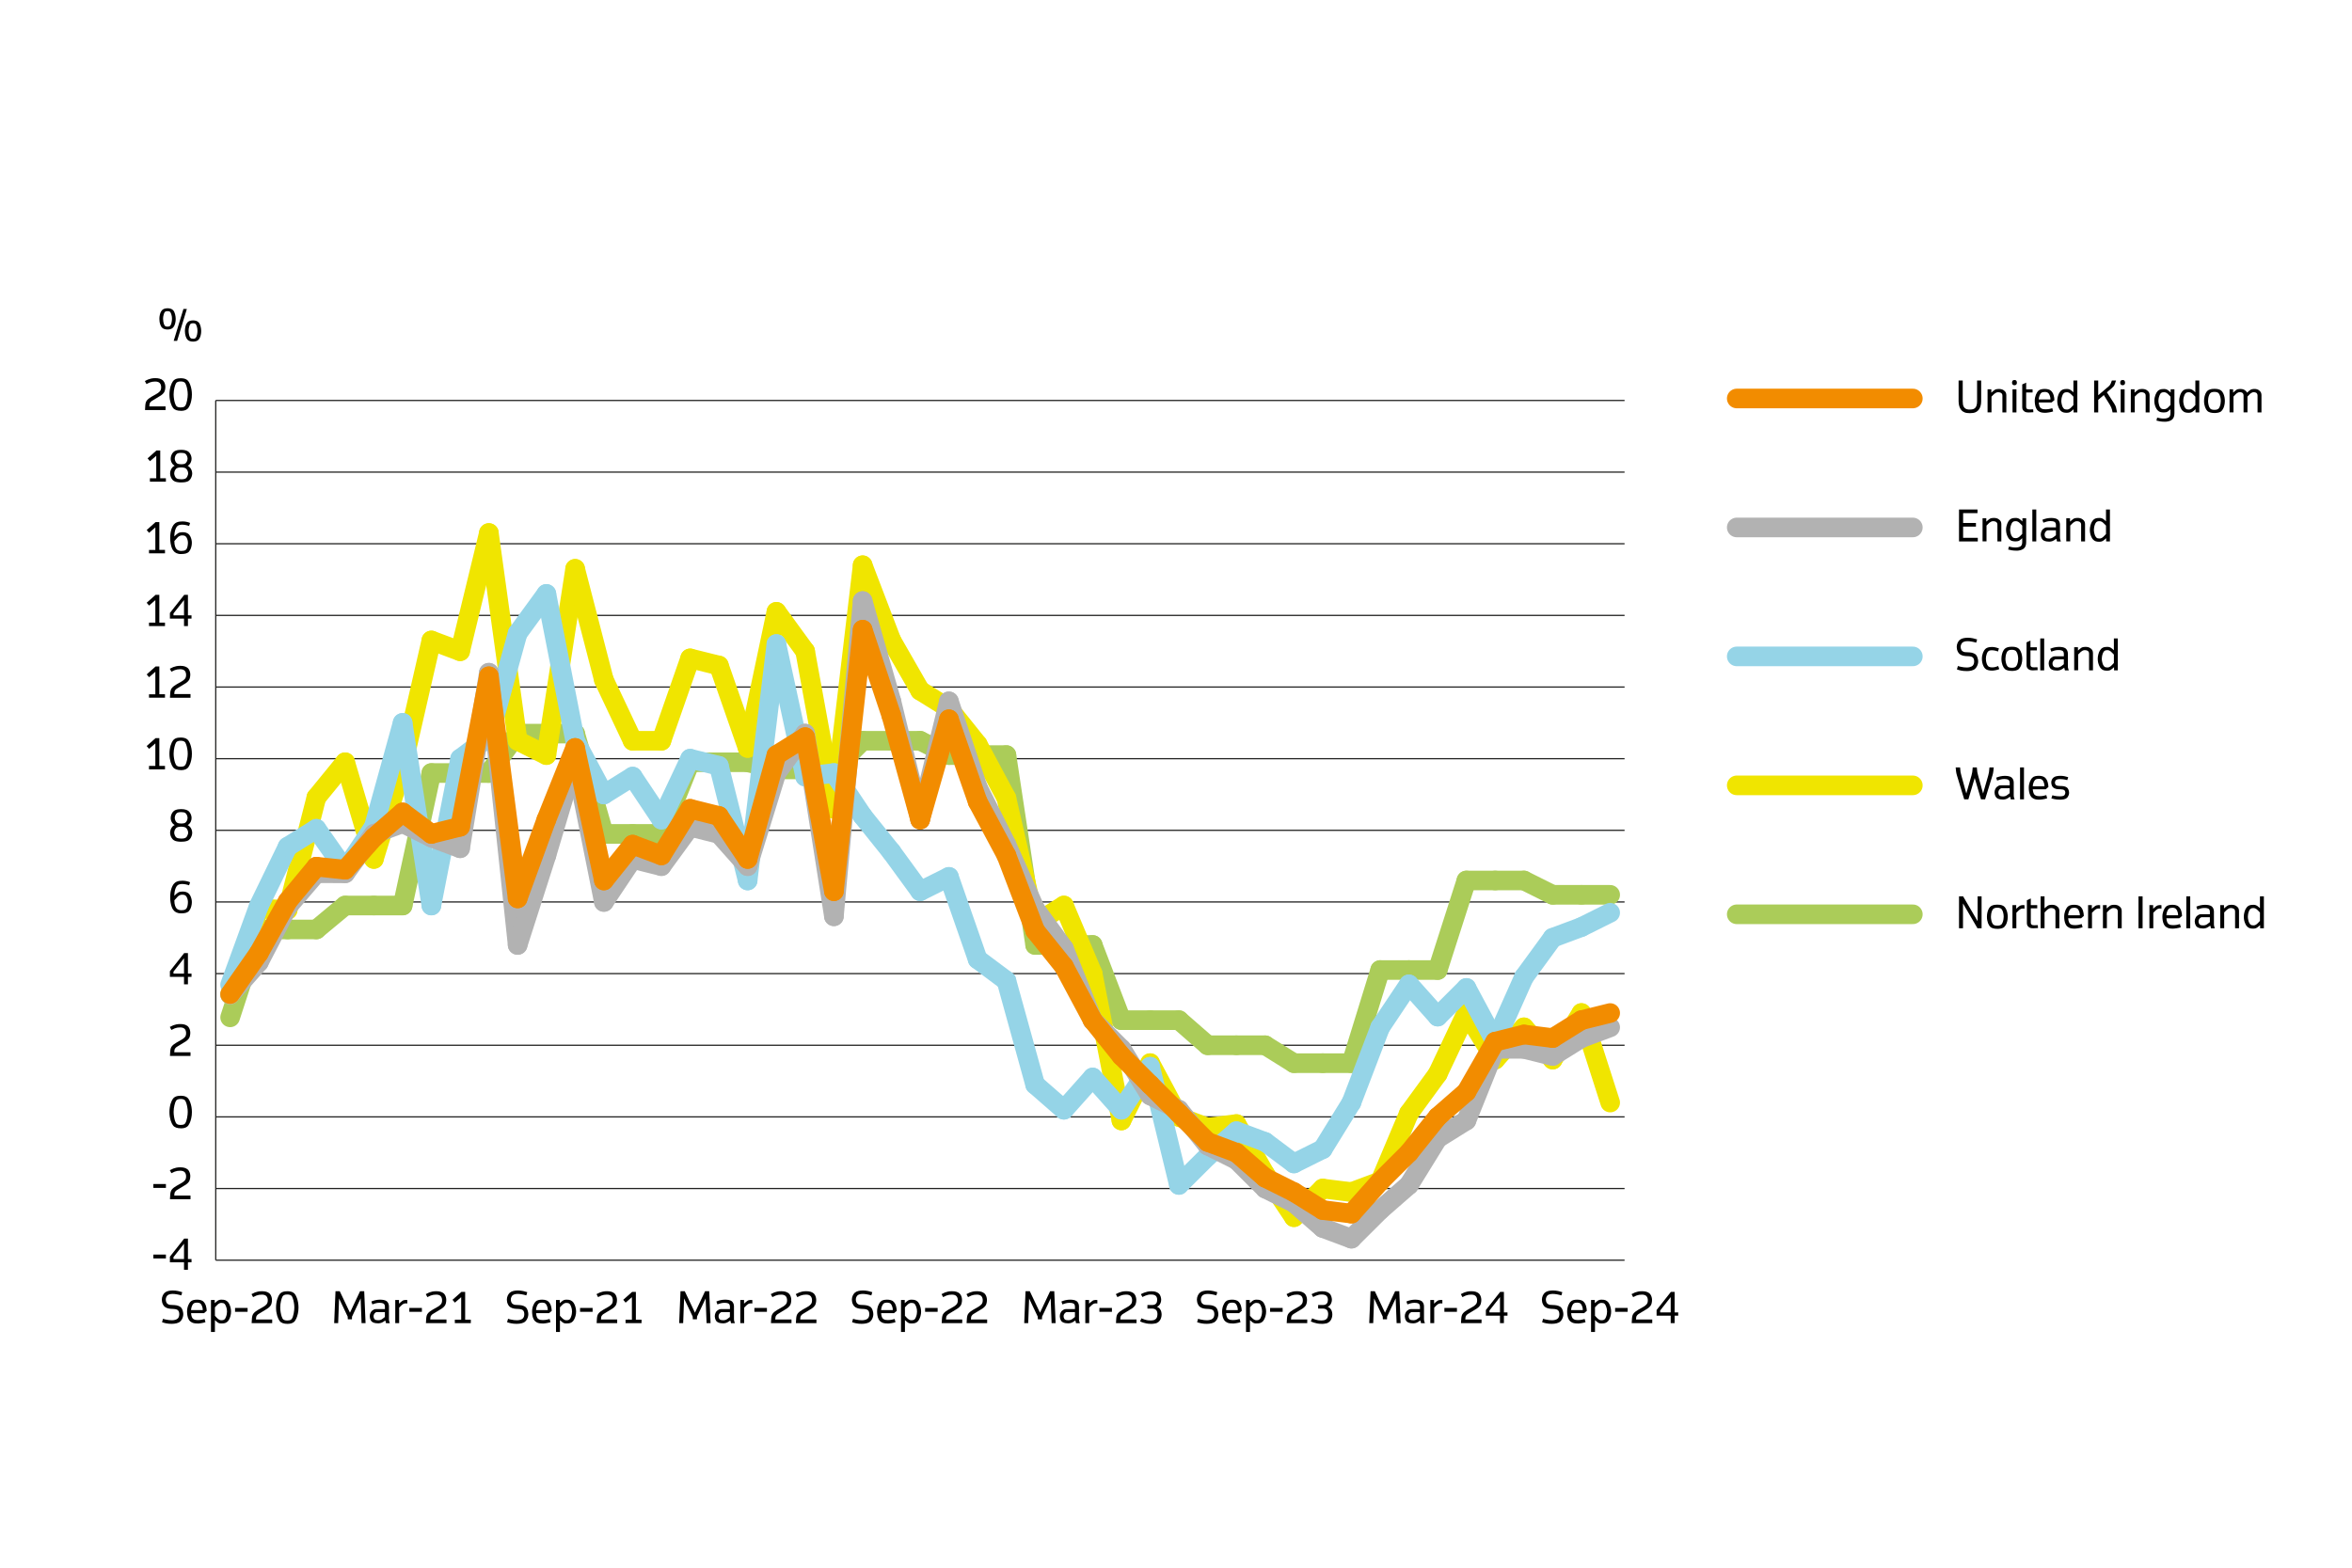 <?xml version="1.0" encoding="UTF-8"?><svg xmlns="http://www.w3.org/2000/svg" viewBox="0 0 960 640"><defs><style>.cls-1{stroke:#abcc59;}.cls-1,.cls-2,.cls-3,.cls-4,.cls-5{stroke-linecap:round;stroke-width:8px;}.cls-1,.cls-2,.cls-3,.cls-4,.cls-5,.cls-6{fill:none;stroke-miterlimit:10;}.cls-7{fill:#000;stroke-width:0px;}.cls-2{stroke:#95d4e7;}.cls-3{stroke:#b2b2b2;}.cls-4{stroke:#f0e500;}.cls-5{stroke:#f28c00;}.cls-6{stroke:#222221;stroke-width:.5px;}</style></defs><g id="Layer_2"><path class="cls-7" d="M804.03,168.67c-.44,0-.83-.02-1.16-.07-.34-.04-.64-.12-.92-.22-.28-.1-.53-.23-.75-.38-.23-.15-.44-.34-.64-.57-.38-.43-.67-.95-.85-1.58s-.28-1.29-.28-2v-8.51h1.68v8.46c0,.47.03.9.09,1.27s.15.67.27.88.24.39.36.53c.15.16.31.29.48.38.17.1.35.17.54.22s.38.09.58.1c.2.02.4.02.6.02.62,0,1.09-.07,1.42-.2.33-.13.59-.31.79-.53.2-.23.35-.48.46-.77.11-.29.18-.59.22-.91.04-.32.05-.65.05-.99v-8.46h1.67v8.51c0,.71-.09,1.37-.28,2s-.47,1.15-.85,1.58c-.32.35-.66.61-1.02.79s-.75.3-1.17.36c-.42.06-.85.09-1.28.09Z"/><path class="cls-7" d="M811.25,168.38v-9.45h1.53v1.37l.8-.69c.21-.19.42-.34.61-.46.2-.12.43-.21.7-.27s.56-.09.85-.09c.47,0,.87.04,1.18.12.31.08.6.21.86.38.47.32.78.65.92.98.14.34.21.68.21,1.04v7.07h-1.6v-6.83c0-.29-.05-.54-.16-.72-.11-.18-.26-.33-.44-.45-.31-.17-.7-.26-1.16-.26-.3,0-.59.08-.88.23-.29.15-.52.3-.68.45s-.27.25-.33.32l-.8.8v6.44h-1.6Z"/><path class="cls-7" d="M822.24,157.26c-.14,0-.27-.02-.4-.05-.13-.03-.23-.1-.32-.19-.05-.05-.11-.15-.18-.3-.07-.14-.1-.32-.1-.52s.03-.38.1-.52c.06-.14.12-.24.18-.3.09-.1.2-.16.32-.19s.25-.05.39-.05.27.02.4.05c.13.03.23.1.32.19.05.05.11.15.18.3.06.14.1.32.1.52s-.03.38-.1.52c-.07.15-.12.25-.18.3-.09.09-.2.16-.32.19-.12.03-.25.05-.39.05ZM821.44,168.38v-9.45h1.6v9.45h-1.6Z"/><path class="cls-7" d="M827.95,168.38c-.37,0-.7-.04-1.01-.11-.31-.07-.57-.21-.8-.41-.3-.24-.49-.49-.59-.75s-.15-.56-.15-.89v-9.28l1.6-.73v2.73h2.62v1.29h-2.62v5.88c0,.31.09.55.28.73.12.12.27.2.45.24s.4.07.64.07c.53,0,1.02-.02,1.49-.05l.08,1.18c-.71.07-1.38.11-2.01.11Z"/><path class="cls-7" d="M834.78,168.52c-.53,0-.97-.03-1.32-.1-.35-.07-.65-.16-.9-.28-.25-.12-.46-.25-.64-.39-.3-.2-.57-.54-.8-1.01-.23-.47-.4-.98-.48-1.53-.09-.54-.13-1.06-.13-1.55s.04-.95.13-1.37.2-.8.34-1.15c.14-.34.28-.63.44-.88.16-.25.3-.45.44-.61.34-.36.76-.6,1.26-.71.5-.11.99-.16,1.47-.16.53,0,1.03.06,1.5.19.47.12.86.35,1.18.68.46.49.78,1.07.96,1.73.19.66.29,1.32.3,1.97l-1.13.94h-5.26c.05.59.15,1.09.3,1.5s.36.69.6.85c.29.19.56.31.81.37s.57.09.96.09c.59,0,1.12-.04,1.59-.13.47-.09.89-.19,1.27-.31l.35,1.3c-.49.17-1.06.3-1.7.4-.64.1-1.15.16-1.52.16ZM832.13,163.07h4.8c0-.56-.1-1.09-.29-1.57s-.37-.8-.53-.96c-.21-.22-.44-.36-.71-.43-.26-.07-.54-.1-.82-.1s-.57.03-.84.1c-.28.06-.52.21-.72.43-.1.11-.2.25-.3.43s-.19.38-.28.6c-.08.22-.15.46-.21.72s-.09.52-.1.79Z"/><path class="cls-7" d="M843.63,168.52c-.3,0-.58-.01-.82-.04-.25-.03-.47-.07-.68-.14s-.4-.16-.57-.27-.35-.25-.52-.42c-.24-.23-.48-.59-.71-1.09-.23-.5-.4-.99-.49-1.48-.09-.49-.14-.96-.14-1.41,0-.62.08-1.24.25-1.85.17-.61.36-1.09.56-1.43.21-.34.39-.58.53-.73.25-.25.51-.44.78-.56.27-.13.56-.21.88-.25.32-.04.63-.06.93-.06.38,0,.72.06,1.02.17.3.12.6.3.89.55l.75.65v-4.82h1.6v13.03h-1.53v-1.29l-.82.7c-.36.31-.7.52-1,.6-.31.09-.61.13-.91.13ZM843.68,167.2c.3,0,.57-.07.84-.21.26-.14.5-.32.72-.53.22-.21.4-.4.55-.56l.5-.52v-3.44l-.5-.52c-.26-.27-.5-.51-.72-.7-.22-.2-.45-.34-.69-.44-.24-.1-.47-.15-.69-.15-.4,0-.7.04-.9.12-.2.08-.37.2-.52.35-.18.19-.35.49-.51.9-.15.41-.26.8-.32,1.17-.06.37-.09.71-.09,1.01,0,.42.06.88.18,1.37.12.5.24.87.38,1.13.13.26.26.44.37.55.2.21.41.34.63.39.22.05.48.08.79.08Z"/><path class="cls-7" d="M854.75,168.38v-13.03h1.67v6l4.39-3.74c.14-.12.28-.28.42-.48.14-.2.24-.38.3-.56l.46-1.22h1.69l-.42,1.27c-.15.46-.32.81-.5,1.03s-.47.51-.87.86l-1.93,1.65,3.06,4.74c.15.22.28.46.4.72.12.26.21.53.28.81l.42,1.95h-1.84l-.25-1.16c-.14-.57-.41-1.2-.82-1.88l-2.51-4.06-2.28,1.95v5.15h-1.67Z"/><path class="cls-7" d="M866.39,157.26c-.14,0-.27-.02-.4-.05-.13-.03-.23-.1-.32-.19-.05-.05-.11-.15-.18-.3-.07-.14-.1-.32-.1-.52s.03-.38.1-.52c.06-.14.12-.24.18-.3.09-.1.2-.16.32-.19s.25-.05.39-.05.27.02.4.05c.13.03.23.1.32.19.05.05.11.15.18.3.06.14.1.32.1.52s-.03.38-.1.52c-.07.15-.12.25-.18.3-.09.09-.2.16-.32.19-.12.03-.25.05-.39.05ZM865.59,168.38v-9.45h1.6v9.45h-1.6Z"/><path class="cls-7" d="M869.72,168.38v-9.45h1.53v1.37l.8-.69c.21-.19.42-.34.61-.46.2-.12.43-.21.7-.27s.56-.09.85-.09c.47,0,.87.04,1.18.12.31.08.6.21.86.38.47.32.78.65.92.98.14.34.21.68.21,1.04v7.07h-1.6v-6.83c0-.29-.05-.54-.16-.72-.11-.18-.26-.33-.44-.45-.31-.17-.7-.26-1.16-.26-.3,0-.59.08-.88.23-.29.15-.52.3-.68.45s-.27.25-.33.32l-.8.8v6.44h-1.6Z"/><path class="cls-7" d="M883.75,172.17c-.81,0-1.49-.05-2.07-.14-.57-.09-1.07-.2-1.5-.33l.3-1.22c.4.1.81.19,1.25.27s.9.12,1.39.12.91-.04,1.28-.14.63-.2.8-.31c.27-.2.46-.45.56-.75.1-.3.15-.67.15-1.11v-1.48l-.75.65c-.35.3-.68.49-.98.55-.3.07-.61.1-.93.1-.45,0-.84-.04-1.19-.11-.35-.07-.62-.17-.84-.31-.21-.14-.4-.29-.56-.45-.25-.24-.49-.61-.72-1.09-.23-.48-.39-.96-.49-1.43s-.14-.94-.14-1.4c0-.43.04-.84.13-1.25.09-.41.2-.79.33-1.13.13-.35.28-.65.44-.92.16-.27.31-.47.46-.62.25-.25.51-.44.78-.56.27-.13.56-.21.88-.25.32-.04.63-.06.93-.06.38,0,.72.06,1.02.17.3.12.6.3.89.55l.82.73v-1.32h1.53v9.74c0,.59-.07,1.09-.22,1.5-.15.4-.32.7-.51.88-.19.18-.36.33-.5.44-.37.24-.8.41-1.29.52-.49.11-.91.16-1.24.16ZM883.31,167.05c.29,0,.57-.06.84-.19.27-.13.51-.29.72-.48.21-.2.39-.38.55-.54l.5-.53v-3.37l-.5-.52c-.26-.27-.5-.51-.72-.7-.22-.2-.45-.34-.69-.44-.24-.1-.47-.15-.69-.15-.4,0-.7.04-.9.12-.2.08-.37.2-.52.35-.18.19-.34.5-.5.92s-.27.81-.33,1.16c-.06.35-.09.66-.09.92,0,.42.06.86.17,1.34s.24.84.37,1.1c.13.25.26.44.38.55.2.21.41.34.63.39.22.05.48.08.79.08Z"/><path class="cls-7" d="M893.4,168.52c-.3,0-.58-.01-.82-.04-.25-.03-.47-.07-.68-.14s-.4-.16-.57-.27-.35-.25-.52-.42c-.24-.23-.48-.59-.71-1.09-.23-.5-.4-.99-.49-1.48-.09-.49-.14-.96-.14-1.41,0-.62.08-1.24.25-1.85.17-.61.36-1.09.56-1.43.21-.34.39-.58.53-.73.25-.25.51-.44.78-.56.27-.13.56-.21.88-.25.32-.04.63-.06.93-.06.38,0,.72.06,1.02.17.3.12.6.3.89.55l.75.65v-4.82h1.6v13.03h-1.53v-1.29l-.82.7c-.36.31-.7.52-1,.6-.31.09-.61.13-.91.13ZM893.45,167.2c.3,0,.57-.07.84-.21.26-.14.5-.32.72-.53.22-.21.4-.4.55-.56l.5-.52v-3.44l-.5-.52c-.26-.27-.5-.51-.72-.7-.22-.2-.45-.34-.69-.44-.24-.1-.47-.15-.69-.15-.4,0-.7.04-.9.12-.2.08-.37.2-.52.35-.18.19-.35.49-.51.9-.15.41-.26.8-.32,1.17-.06.37-.09.71-.09,1.01,0,.42.06.88.18,1.37.12.5.24.87.38,1.13.13.26.26.44.37.55.2.21.41.34.63.39.22.05.48.08.79.08Z"/><path class="cls-7" d="M903.85,168.6c-.28,0-.56-.01-.83-.04s-.54-.07-.79-.14c-.25-.07-.49-.15-.71-.26-.22-.11-.41-.25-.58-.42-.15-.14-.3-.34-.46-.59-.16-.25-.3-.55-.43-.9-.13-.35-.24-.74-.32-1.17-.08-.43-.12-.9-.12-1.41,0-.71.08-1.36.25-1.97.17-.61.35-1.08.56-1.4.2-.33.38-.56.53-.7.24-.24.53-.42.88-.55.35-.13.71-.22,1.07-.26s.68-.06.97-.06c.78,0,1.4.08,1.86.25.46.17.81.37,1.04.62.25.24.48.59.7,1.04s.38.95.48,1.48c.1.53.16,1.05.16,1.56,0,.7-.08,1.35-.25,1.96-.17.61-.35,1.07-.56,1.4s-.38.57-.53.71c-.34.36-.79.59-1.35.7-.56.11-1.08.17-1.56.17ZM903.85,167.32c.43,0,.78-.04,1.05-.14s.49-.21.64-.37c.18-.2.35-.48.49-.85.14-.37.25-.76.32-1.17.07-.41.1-.78.1-1.12,0-.5-.05-.99-.16-1.45s-.23-.84-.37-1.12c-.14-.28-.26-.47-.37-.59-.18-.18-.42-.31-.72-.39-.29-.09-.62-.13-.97-.13-.46,0-.83.05-1.09.15s-.47.23-.61.37c-.18.18-.35.46-.49.83-.15.37-.25.77-.32,1.18-.07.42-.1.8-.1,1.14,0,.45.05.93.16,1.44s.23.89.37,1.15c.14.26.26.45.37.56.19.2.43.33.73.4.3.07.62.11.96.11Z"/><path class="cls-7" d="M910.03,168.38v-9.45h1.44v1.37l.78-.69c.21-.2.4-.35.59-.47s.4-.2.66-.26.52-.09.81-.09c.44,0,.82.04,1.12.12.3.08.58.21.83.38.19.13.36.29.52.45.16.16.28.36.38.57l.8-.71c.23-.2.43-.35.59-.46.16-.1.37-.19.64-.26s.54-.1.83-.1c.44,0,.82.04,1.12.12.3.08.58.21.83.38.44.31.73.64.87.98.14.34.21.69.21,1.04v7.07h-1.6v-6.83c0-.29-.05-.54-.14-.72s-.22-.33-.38-.45c-.27-.17-.62-.25-1.06-.26-.27,0-.54.08-.82.23s-.49.3-.64.45c-.14.15-.25.25-.32.32l-.75.8v6.44h-1.6v-6.83c0-.29-.05-.54-.14-.72s-.22-.33-.38-.45c-.15-.1-.31-.17-.46-.2-.15-.04-.35-.05-.6-.05-.27,0-.54.08-.82.23s-.49.3-.64.45c-.14.15-.25.25-.32.32l-.75.8v6.44h-1.6Z"/><path class="cls-7" d="M799.6,221.03v-13.03h7.54v1.48h-5.87v4.02h5.23v1.48h-5.23v4.58h5.99v1.48h-7.66Z"/><path class="cls-7" d="M809.21,221.03v-9.45h1.53v1.37l.8-.69c.21-.19.42-.34.61-.46.2-.12.43-.21.7-.27s.56-.09.85-.09c.47,0,.87.04,1.18.12.31.08.6.21.86.38.47.32.78.65.92.98.14.34.21.68.21,1.04v7.07h-1.6v-6.83c0-.29-.05-.54-.16-.72-.11-.18-.26-.33-.44-.45-.31-.17-.7-.26-1.16-.26-.3,0-.59.08-.88.23-.29.15-.52.3-.68.45s-.27.25-.33.32l-.8.8v6.44h-1.6Z"/><path class="cls-7" d="M823.24,224.81c-.81,0-1.49-.05-2.07-.14-.57-.09-1.07-.2-1.5-.33l.3-1.22c.4.1.81.19,1.25.27s.9.12,1.39.12.91-.04,1.28-.14.63-.2.8-.31c.27-.2.46-.45.56-.75.1-.3.15-.67.15-1.11v-1.48l-.75.65c-.35.3-.68.49-.98.55-.3.07-.61.1-.93.1-.45,0-.84-.04-1.19-.11-.35-.07-.62-.17-.84-.31-.21-.14-.4-.29-.56-.45-.25-.24-.49-.61-.72-1.09-.23-.48-.39-.96-.49-1.43s-.14-.94-.14-1.4c0-.43.04-.84.13-1.25.09-.41.2-.79.33-1.13.13-.35.28-.65.44-.92.16-.27.31-.47.46-.62.25-.25.51-.44.78-.56.27-.13.56-.21.88-.25.32-.04.63-.06.93-.06.38,0,.72.06,1.02.17.3.12.6.3.89.55l.82.73v-1.32h1.53v9.74c0,.59-.07,1.09-.22,1.5-.15.4-.32.7-.51.88-.19.18-.36.33-.5.44-.37.24-.8.41-1.29.52-.49.11-.91.16-1.24.16ZM822.8,219.69c.29,0,.57-.06.84-.19.27-.13.51-.29.72-.48.21-.2.39-.38.55-.54l.5-.53v-3.37l-.5-.52c-.26-.27-.5-.51-.72-.7-.22-.2-.45-.34-.69-.44-.24-.1-.47-.15-.69-.15-.4,0-.7.04-.9.12-.2.08-.37.2-.52.35-.18.19-.34.5-.5.92s-.27.81-.33,1.16c-.06.35-.09.66-.09.92,0,.42.06.86.17,1.34s.24.84.37,1.1c.13.25.26.44.38.55.2.21.41.34.63.39.22.05.48.08.79.08Z"/><path class="cls-7" d="M829.53,221.03v-13.03h1.6v13.03h-1.6Z"/><path class="cls-7" d="M836.21,221.1c-.57,0-1.06-.06-1.47-.2-.41-.13-.74-.31-.97-.53-.12-.1-.25-.29-.39-.55-.14-.27-.25-.54-.31-.82-.07-.28-.1-.53-.1-.75,0-.52.1-.97.3-1.38.2-.4.39-.68.57-.84.23-.2.48-.37.75-.52s.57-.21.9-.21h3.67v-.95c0-.27-.04-.52-.12-.74s-.21-.39-.38-.51c-.17-.11-.38-.2-.65-.26-.27-.07-.66-.1-1.17-.1s-1.01.07-1.53.22-.95.29-1.28.42l-.4-1.18c.51-.23,1.08-.41,1.72-.55.63-.13,1.25-.2,1.85-.2.22,0,.45,0,.69.03.24.02.47.05.71.09.23.04.45.1.66.18.21.07.39.17.55.28.2.15.37.33.52.55.15.22.27.47.35.76s.12.57.12.86v5.11c0,.39.04.7.11.92l.26.82h-1.57l-.28-1.11-.88.59c-.37.24-.73.4-1.1.48s-.72.12-1.08.12ZM836.48,219.84c.34,0,.64-.05.92-.15.28-.1.55-.25.81-.45l.94-.73v-2h-3.24c-.22,0-.4.05-.54.16-.14.11-.28.23-.41.37-.11.11-.21.28-.3.49-.09.22-.14.45-.14.7,0,.15.02.29.05.43.03.14.07.26.12.37s.1.2.16.28c.06.08.11.14.16.17.15.14.34.23.55.29.21.05.51.08.9.08Z"/><path class="cls-7" d="M843.38,221.03v-9.45h1.53v1.37l.8-.69c.21-.19.42-.34.61-.46.2-.12.43-.21.7-.27s.56-.09.85-.09c.47,0,.87.04,1.18.12.31.08.6.21.86.38.47.32.78.65.92.98.14.34.21.68.21,1.04v7.07h-1.6v-6.83c0-.29-.05-.54-.16-.72-.11-.18-.26-.33-.44-.45-.31-.17-.7-.26-1.16-.26-.3,0-.59.08-.88.23-.29.15-.52.3-.68.45s-.27.25-.33.32l-.8.8v6.44h-1.6Z"/><path class="cls-7" d="M856.93,221.17c-.3,0-.58-.01-.82-.04-.25-.03-.47-.07-.68-.14s-.4-.16-.57-.27-.35-.25-.52-.42c-.24-.23-.48-.59-.71-1.09-.23-.5-.4-.99-.49-1.48-.09-.49-.14-.96-.14-1.41,0-.62.08-1.24.25-1.85.17-.61.36-1.09.56-1.43.21-.34.39-.58.53-.73.25-.25.51-.44.78-.56.27-.13.56-.21.88-.25.32-.04.63-.06.93-.06.38,0,.72.06,1.02.17.3.12.6.3.89.55l.75.65v-4.82h1.6v13.03h-1.53v-1.29l-.82.7c-.36.31-.7.52-1,.6-.31.09-.61.13-.91.13ZM856.98,219.84c.3,0,.57-.07.84-.21.26-.14.5-.32.72-.53.22-.21.4-.4.55-.56l.5-.52v-3.44l-.5-.52c-.26-.27-.5-.51-.72-.7-.22-.2-.45-.34-.69-.44-.24-.1-.47-.15-.69-.15-.4,0-.7.04-.9.12-.2.08-.37.2-.52.35-.18.19-.35.49-.51.9-.15.41-.26.8-.32,1.17-.06.37-.09.71-.09,1.01,0,.42.06.88.18,1.37.12.5.24.87.38,1.13.13.26.26.44.37.55.2.21.41.34.63.39.22.05.48.08.79.08Z"/><path class="cls-7" d="M802.78,273.96c-.92,0-1.71-.07-2.37-.21-.66-.14-1.22-.29-1.67-.47l.42-1.4c.19.1.52.2,1,.3.47.11.93.19,1.37.24.44.05.86.08,1.26.08s.8-.05,1.16-.14c.36-.1.64-.2.83-.31.19-.11.32-.21.4-.29.21-.22.37-.49.46-.79.09-.3.14-.62.14-.94,0-.38-.05-.72-.16-1.02-.11-.29-.27-.52-.48-.67-.16-.12-.37-.22-.64-.3s-.63-.13-1.1-.15l-1.02-.05c-.55-.03-1.07-.13-1.55-.3-.48-.17-.88-.41-1.18-.72-.18-.18-.35-.44-.52-.76-.17-.32-.29-.64-.36-.98-.07-.33-.11-.65-.11-.96s.03-.59.09-.86c.06-.27.15-.53.25-.77.11-.24.23-.46.36-.65.14-.2.28-.36.42-.51.41-.37.92-.63,1.51-.77.59-.14,1.22-.21,1.88-.21.73,0,1.44.08,2.13.23s1.25.31,1.69.46l-.38,1.32c-.62-.19-1.24-.34-1.88-.45-.64-.11-1.19-.16-1.64-.16-.56,0-1.02.07-1.4.21s-.64.29-.79.46c-.15.17-.3.39-.43.68-.13.29-.2.61-.2.98,0,.2.02.39.06.57.04.18.09.34.16.49s.13.27.2.37.14.18.2.22c.24.19.47.32.69.4.22.08.49.12.82.12l1.49.08c.59.04,1.1.15,1.53.32.43.17.75.35.99.55.33.31.58.75.75,1.33.17.58.26,1.07.26,1.47,0,.5-.08.97-.24,1.4-.16.43-.32.76-.5,1.01s-.32.43-.45.55c-.4.38-.92.64-1.55.79-.63.15-1.27.22-1.91.22Z"/><path class="cls-7" d="M813.15,273.78c-1.37,0-2.33-.28-2.89-.85-.25-.25-.49-.6-.7-1.04-.21-.44-.37-.92-.47-1.43s-.15-1.01-.15-1.5.04-.95.13-1.37.2-.8.33-1.14c.13-.34.28-.63.44-.88.16-.25.31-.45.46-.6.57-.57,1.49-.85,2.76-.85.51,0,1.04.07,1.61.21.56.14.97.27,1.22.38l-.4,1.28c-.33-.15-.72-.28-1.19-.38s-.91-.15-1.35-.15c-.38,0-.7.05-.95.15s-.45.25-.62.45c-.17.2-.32.49-.46.87-.14.38-.23.73-.28,1.06-.04.33-.07.65-.07.97s.02.64.07.95c.05.31.11.59.2.85.08.26.18.49.28.69s.22.36.34.48c.21.21.46.35.76.42.3.07.62.1.97.1.37,0,.74-.04,1.09-.12s.64-.17.85-.26c.21-.09.36-.16.44-.19l.47,1.26c-.3.17-.78.32-1.43.45-.66.12-1.15.19-1.48.19Z"/><path class="cls-7" d="M821.15,273.89c-.28,0-.56-.01-.83-.04s-.54-.07-.79-.14c-.25-.07-.49-.15-.71-.26-.22-.11-.41-.25-.58-.42-.15-.14-.3-.34-.46-.59-.16-.25-.3-.55-.43-.9-.13-.35-.24-.74-.32-1.17-.08-.43-.12-.9-.12-1.41,0-.71.08-1.36.25-1.97.17-.61.35-1.08.56-1.4.2-.33.38-.56.53-.7.24-.24.53-.42.88-.55.35-.13.71-.22,1.07-.26s.68-.06.97-.06c.78,0,1.4.08,1.86.25.46.17.81.37,1.04.62.25.24.48.59.7,1.04s.38.95.48,1.48c.1.53.16,1.05.16,1.56,0,.7-.08,1.35-.25,1.96-.17.61-.35,1.07-.56,1.4s-.38.57-.53.71c-.34.36-.79.59-1.35.7-.56.11-1.08.17-1.56.17ZM821.15,272.61c.43,0,.78-.04,1.05-.14s.49-.21.64-.37c.18-.2.35-.48.49-.85.14-.37.25-.76.32-1.17.07-.41.1-.78.1-1.12,0-.5-.05-.99-.16-1.45s-.23-.84-.37-1.12c-.14-.28-.26-.47-.37-.59-.18-.18-.42-.31-.72-.39-.29-.09-.62-.13-.97-.13-.46,0-.83.05-1.09.15s-.47.23-.61.37c-.18.18-.35.46-.49.83-.15.37-.25.77-.32,1.18-.07.42-.1.8-.1,1.14,0,.45.05.93.16,1.44s.23.89.37,1.15c.14.26.26.45.37.56.19.2.43.33.73.4.3.07.62.11.96.11Z"/><path class="cls-7" d="M829.71,273.67c-.37,0-.7-.04-1.01-.11-.31-.07-.57-.21-.8-.41-.3-.24-.49-.49-.59-.75s-.15-.56-.15-.89v-9.28l1.6-.73v2.73h2.62v1.29h-2.62v5.88c0,.31.09.55.28.73.12.12.27.2.45.24s.4.07.64.07c.53,0,1.02-.02,1.49-.05l.08,1.18c-.71.07-1.38.11-2.01.11Z"/><path class="cls-7" d="M832.76,273.67v-13.03h1.6v13.03h-1.6Z"/><path class="cls-7" d="M839.44,273.74c-.57,0-1.06-.06-1.47-.2-.41-.13-.74-.31-.97-.53-.12-.1-.25-.29-.39-.55-.14-.27-.25-.54-.31-.82-.07-.28-.1-.53-.1-.75,0-.52.1-.97.3-1.38.2-.4.39-.68.57-.84.23-.2.48-.37.75-.52s.57-.21.9-.21h3.67v-.95c0-.27-.04-.52-.12-.74s-.21-.39-.38-.51c-.17-.11-.38-.2-.65-.26-.27-.07-.66-.1-1.17-.1s-1.01.07-1.53.22-.95.29-1.28.42l-.4-1.18c.51-.23,1.08-.41,1.72-.55.63-.13,1.25-.2,1.85-.2.22,0,.45,0,.69.03.24.02.47.05.71.09.23.04.45.1.66.18.21.07.39.17.55.28.2.15.37.33.52.55.15.22.27.47.35.76s.12.57.12.86v5.11c0,.39.04.7.11.92l.26.82h-1.57l-.28-1.11-.88.59c-.37.24-.73.4-1.1.48s-.72.12-1.08.12ZM839.71,272.49c.34,0,.64-.05.92-.15.28-.1.55-.25.81-.45l.94-.73v-2h-3.24c-.22,0-.4.05-.54.16-.14.11-.28.23-.41.37-.11.11-.21.28-.3.49-.09.22-.14.45-.14.7,0,.15.02.29.05.43.03.14.07.26.12.37s.1.2.16.28c.06.08.11.14.16.17.15.14.34.23.55.29.21.05.51.08.9.08Z"/><path class="cls-7" d="M846.61,273.67v-9.45h1.53v1.37l.8-.69c.21-.19.42-.34.61-.46.2-.12.43-.21.7-.27s.56-.09.85-.09c.47,0,.87.04,1.18.12.31.08.6.21.86.38.47.32.78.65.92.98.14.34.21.68.21,1.04v7.07h-1.6v-6.83c0-.29-.05-.54-.16-.72-.11-.18-.26-.33-.44-.45-.31-.17-.7-.26-1.16-.26-.3,0-.59.08-.88.23-.29.15-.52.3-.68.45s-.27.25-.33.32l-.8.8v6.44h-1.6Z"/><path class="cls-7" d="M860.15,273.81c-.3,0-.58-.01-.82-.04-.25-.03-.47-.07-.68-.14s-.4-.16-.57-.27-.35-.25-.52-.42c-.24-.23-.48-.59-.71-1.09-.23-.5-.4-.99-.49-1.48-.09-.49-.14-.96-.14-1.41,0-.62.08-1.24.25-1.85.17-.61.36-1.09.56-1.43.21-.34.39-.58.53-.73.25-.25.51-.44.78-.56.27-.13.56-.21.88-.25.32-.04.63-.06.93-.06.38,0,.72.06,1.02.17.3.12.6.3.89.55l.75.65v-4.82h1.6v13.03h-1.53v-1.29l-.82.7c-.36.31-.7.52-1,.6-.31.09-.61.13-.91.13ZM860.2,272.49c.3,0,.57-.07.84-.21.26-.14.5-.32.72-.53.22-.21.4-.4.55-.56l.5-.52v-3.44l-.5-.52c-.26-.27-.5-.51-.72-.7-.22-.2-.45-.34-.69-.44-.24-.1-.47-.15-.69-.15-.4,0-.7.04-.9.12-.2.08-.37.2-.52.35-.18.19-.35.49-.51.9-.15.41-.26.8-.32,1.17-.06.37-.09.71-.09,1.01,0,.42.06.88.18,1.37.12.5.24.87.38,1.13.13.26.26.44.37.55.2.21.41.34.63.39.22.05.48.08.79.08Z"/><path class="cls-7" d="M801.72,326.32l-3.02-9.95c-.07-.26-.13-.49-.18-.72-.05-.22-.09-.49-.13-.81l-.16-1.55h1.8l.2,1.96c.02.22.13.68.33,1.36l2.02,7.32,2.1-7.32c.18-.62.28-1.07.31-1.36l.2-1.96h1.68l.2,1.96c.02.22.13.68.33,1.36l2.02,7.32,2.1-7.32c.18-.62.28-1.07.31-1.36l.2-1.96h1.75l-.17,1.55c-.07.57-.17,1.08-.3,1.53l-3.06,9.95h-1.68l-2.57-8.7-2.58,8.7h-1.68Z"/><path class="cls-7" d="M817.34,326.39c-.57,0-1.06-.06-1.47-.2-.41-.13-.74-.31-.97-.53-.12-.1-.25-.29-.39-.55-.14-.27-.25-.54-.31-.82-.07-.28-.1-.53-.1-.75,0-.52.1-.97.3-1.38.2-.4.39-.68.57-.84.23-.2.48-.37.75-.52s.57-.21.9-.21h3.67v-.95c0-.27-.04-.52-.12-.74s-.21-.39-.38-.51c-.17-.11-.38-.2-.65-.26-.27-.07-.66-.1-1.17-.1s-1.01.07-1.53.22-.95.29-1.28.42l-.4-1.18c.51-.23,1.08-.41,1.72-.55.63-.13,1.25-.2,1.85-.2.22,0,.45,0,.69.03.24.02.47.05.71.09.23.04.45.1.66.18.21.07.39.17.55.28.2.15.37.33.52.55.15.22.27.47.35.76s.12.57.12.86v5.11c0,.39.04.7.11.92l.26.82h-1.57l-.28-1.11-.88.59c-.37.24-.73.4-1.1.48s-.72.12-1.08.12ZM817.61,325.13c.34,0,.64-.05.92-.15.28-.1.55-.25.81-.45l.94-.73v-2h-3.24c-.22,0-.4.05-.54.16-.14.11-.28.23-.41.37-.11.11-.21.28-.3.49-.09.22-.14.45-.14.7,0,.15.02.29.05.43.03.14.07.26.12.37s.1.2.16.28c.06.08.11.14.16.17.15.14.34.23.55.29.21.05.51.08.9.08Z"/><path class="cls-7" d="M824.51,326.32v-13.03h1.6v13.03h-1.6Z"/><path class="cls-7" d="M832.34,326.46c-.53,0-.97-.03-1.32-.1-.35-.07-.65-.16-.9-.28-.25-.12-.46-.25-.64-.39-.3-.2-.57-.54-.8-1.01-.23-.47-.4-.98-.48-1.53-.09-.54-.13-1.06-.13-1.55s.04-.95.13-1.37.2-.8.34-1.15c.14-.34.28-.63.44-.88.16-.25.3-.45.44-.61.34-.36.76-.6,1.26-.71.5-.11.99-.16,1.47-.16.53,0,1.03.06,1.5.19.47.12.86.35,1.18.68.46.49.78,1.07.96,1.73.19.66.29,1.32.3,1.97l-1.13.94h-5.26c.05.59.15,1.09.3,1.5s.36.69.6.85c.29.19.56.31.81.37s.57.09.96.09c.59,0,1.12-.04,1.59-.13.47-.09.89-.19,1.27-.31l.35,1.3c-.49.17-1.06.3-1.7.4-.64.1-1.15.16-1.52.16ZM829.69,321h4.8c0-.56-.1-1.09-.29-1.57s-.37-.8-.53-.96c-.21-.22-.44-.36-.71-.43-.26-.07-.54-.1-.82-.1s-.57.03-.84.1c-.28.06-.52.21-.72.43-.1.11-.2.25-.3.43s-.19.38-.28.6c-.08.22-.15.46-.21.72s-.09.52-.1.79Z"/><path class="cls-7" d="M840.72,326.46c-.45,0-.86-.02-1.23-.07-.37-.04-.7-.09-.98-.15s-.53-.12-.74-.18c-.21-.06-.36-.11-.48-.15l.42-1.25c.15.06.41.13.77.21.36.08.73.13,1.11.17s.74.06,1.09.06c.54,0,.96-.04,1.25-.12.29-.08.5-.18.63-.3.15-.15.26-.34.33-.56s.1-.4.1-.53c0-.23-.05-.45-.16-.65-.1-.2-.21-.34-.33-.43-.27-.15-.75-.25-1.46-.29l-.98-.04c-.28,0-.56-.05-.86-.12-.29-.08-.54-.17-.73-.28-.2-.11-.35-.21-.47-.33-.08-.07-.17-.17-.26-.3-.09-.13-.17-.28-.24-.45-.07-.17-.13-.37-.18-.58-.05-.21-.07-.44-.07-.68,0-.3.05-.6.15-.88.1-.29.22-.52.36-.7.14-.18.27-.32.39-.42.33-.27.74-.46,1.23-.56.49-.1,1.03-.15,1.6-.15.63,0,1.19.05,1.68.16.49.1.99.23,1.5.39l-.38,1.2c-.31-.08-.58-.14-.83-.2-.24-.05-.56-.1-.95-.15-.39-.05-.75-.07-1.08-.07-.59,0-1.02.05-1.27.14-.25.1-.42.18-.5.26-.11.1-.2.25-.28.44-.08.2-.12.39-.12.58,0,.27.05.5.16.69s.21.31.31.39c.14.09.32.16.55.22.23.06.54.09.93.09l1.02.04c.51.02.93.11,1.27.25s.59.29.75.44c.08.07.17.17.26.3.09.13.18.28.25.45.08.17.14.37.19.59.05.22.08.45.08.7,0,.33-.05.64-.16.94-.11.3-.23.55-.37.75-.14.2-.27.34-.39.44-.33.29-.77.47-1.32.56s-1.08.14-1.57.14Z"/><path class="cls-7" d="M799.6,378.96v-13.03h1.67l5.92,10.15v-10.15h1.62v13.03h-1.68l-5.91-10.14v10.14h-1.62Z"/><path class="cls-7" d="M815.23,379.19c-.28,0-.56-.01-.83-.04s-.54-.07-.79-.14c-.25-.07-.49-.15-.71-.26-.22-.11-.41-.25-.58-.42-.15-.14-.3-.34-.46-.59-.16-.25-.3-.55-.43-.9-.13-.35-.24-.74-.32-1.17-.08-.43-.12-.9-.12-1.41,0-.71.08-1.36.25-1.97.17-.61.35-1.08.56-1.4.2-.33.38-.56.53-.7.24-.24.53-.42.88-.55.35-.13.71-.22,1.07-.26s.68-.06.97-.06c.78,0,1.4.08,1.86.25.46.17.81.37,1.04.62.25.24.48.59.7,1.04s.38.95.48,1.48c.1.53.16,1.05.16,1.56,0,.7-.08,1.35-.25,1.96-.17.61-.35,1.07-.56,1.4s-.38.57-.53.71c-.34.36-.79.59-1.35.7-.56.11-1.08.17-1.56.17ZM815.23,377.9c.43,0,.78-.04,1.05-.14s.49-.21.64-.37c.18-.2.35-.48.49-.85.14-.37.25-.76.32-1.17.07-.41.1-.78.1-1.12,0-.5-.05-.99-.16-1.45s-.23-.84-.37-1.12c-.14-.28-.26-.47-.37-.59-.18-.18-.42-.31-.72-.39-.29-.09-.62-.13-.97-.13-.46,0-.83.05-1.09.15s-.47.23-.61.37c-.18.18-.35.46-.49.83-.15.37-.25.77-.32,1.18-.07.42-.1.8-.1,1.14,0,.45.05.93.16,1.44s.23.89.37,1.15c.14.26.26.45.37.56.19.2.43.33.73.4.3.07.62.11.96.11Z"/><path class="cls-7" d="M821.41,378.96v-9.45h1.53v1.49l.8-.69c.22-.2.42-.35.6-.47s.4-.2.63-.26c.24-.06.48-.09.72-.09.33,0,.54.02.64.05v1.4c-.19-.04-.4-.05-.64-.05-.4,0-.74.08-1.02.25-.29.17-.58.4-.87.69l-.8.8v6.32h-1.6Z"/><path class="cls-7" d="M829.85,378.96c-.37,0-.7-.04-1.01-.11-.31-.07-.57-.21-.8-.41-.3-.24-.49-.49-.59-.75s-.15-.56-.15-.89v-9.28l1.6-.73v2.73h2.62v1.29h-2.62v5.88c0,.31.09.55.28.73.12.12.27.2.45.24s.4.07.64.07c.53,0,1.02-.02,1.49-.05l.08,1.18c-.71.07-1.38.11-2.01.11Z"/><path class="cls-7" d="M832.9,378.96v-13.03h1.6v4.9l.73-.64c.21-.19.42-.34.61-.46.2-.12.43-.21.7-.27s.56-.09.85-.09c.47,0,.87.04,1.18.12.31.08.6.21.86.38.47.32.78.65.92.98.14.34.21.68.21,1.04v7.07h-1.6v-6.83c0-.29-.05-.54-.16-.72-.11-.18-.26-.33-.44-.45-.31-.17-.7-.26-1.16-.26-.3,0-.59.08-.88.23-.29.15-.52.3-.68.45s-.27.25-.33.32l-.8.8v6.44h-1.6Z"/><path class="cls-7" d="M846.79,379.11c-.53,0-.97-.03-1.32-.1-.35-.07-.65-.16-.9-.28-.25-.12-.46-.25-.64-.39-.3-.2-.57-.54-.8-1.01-.23-.47-.4-.98-.48-1.53-.09-.54-.13-1.06-.13-1.55s.04-.95.13-1.37.2-.8.34-1.15c.14-.34.28-.63.44-.88.16-.25.3-.45.44-.61.34-.36.76-.6,1.26-.71.5-.11.99-.16,1.47-.16.53,0,1.03.06,1.5.19.47.12.86.35,1.18.68.46.49.78,1.07.96,1.73.19.66.29,1.32.3,1.97l-1.13.94h-5.26c.05.59.15,1.09.3,1.5s.36.69.6.85c.29.19.56.31.81.37s.57.09.96.09c.59,0,1.12-.04,1.59-.13.47-.09.89-.19,1.27-.31l.35,1.3c-.49.17-1.06.3-1.7.4-.64.1-1.15.16-1.52.16ZM844.13,373.65h4.8c0-.56-.1-1.09-.29-1.57s-.37-.8-.53-.96c-.21-.22-.44-.36-.71-.43-.26-.07-.54-.1-.82-.1s-.57.03-.84.1c-.28.06-.52.21-.72.43-.1.11-.2.25-.3.43s-.19.38-.28.6c-.08.22-.15.46-.21.72s-.09.52-.1.79Z"/><path class="cls-7" d="M852.28,378.96v-9.45h1.53v1.49l.8-.69c.22-.2.42-.35.6-.47s.4-.2.63-.26c.24-.06.48-.09.72-.09.33,0,.54.02.64.05v1.4c-.19-.04-.4-.05-.64-.05-.4,0-.74.08-1.02.25-.29.17-.58.4-.87.69l-.8.8v6.32h-1.6Z"/><path class="cls-7" d="M858.34,378.96v-9.45h1.53v1.37l.8-.69c.21-.19.42-.34.61-.46.2-.12.43-.21.7-.27s.56-.09.85-.09c.47,0,.87.04,1.18.12.31.08.6.21.86.38.47.32.78.65.92.98.14.34.21.68.21,1.04v7.07h-1.6v-6.83c0-.29-.05-.54-.16-.72-.11-.18-.26-.33-.44-.45-.31-.17-.7-.26-1.16-.26-.3,0-.59.08-.88.23-.29.15-.52.3-.68.45s-.27.25-.33.32l-.8.8v6.44h-1.6Z"/><path class="cls-7" d="M872.86,378.96v-13.03h1.67v13.03h-1.67Z"/><path class="cls-7" d="M877.31,378.96v-9.45h1.53v1.49l.8-.69c.22-.2.42-.35.6-.47s.4-.2.63-.26c.24-.06.48-.09.72-.09.33,0,.54.02.64.05v1.4c-.19-.04-.4-.05-.64-.05-.4,0-.74.08-1.02.25-.29.17-.58.4-.87.69l-.8.8v6.32h-1.6Z"/><path class="cls-7" d="M886.88,379.11c-.53,0-.97-.03-1.32-.1-.35-.07-.65-.16-.9-.28-.25-.12-.46-.25-.64-.39-.3-.2-.57-.54-.8-1.01-.23-.47-.4-.98-.48-1.53-.09-.54-.13-1.06-.13-1.55s.04-.95.13-1.37.2-.8.34-1.15c.14-.34.28-.63.44-.88.16-.25.3-.45.44-.61.34-.36.76-.6,1.26-.71.5-.11.99-.16,1.47-.16.53,0,1.03.06,1.5.19.47.12.86.35,1.18.68.46.49.78,1.07.96,1.73.19.66.29,1.32.3,1.97l-1.13.94h-5.26c.05.59.15,1.09.3,1.5s.36.69.6.85c.29.19.56.31.81.37s.57.09.96.09c.59,0,1.12-.04,1.59-.13.47-.09.89-.19,1.27-.31l.35,1.3c-.49.17-1.06.3-1.7.4-.64.1-1.15.16-1.52.16ZM884.23,373.65h4.8c0-.56-.1-1.09-.29-1.57s-.37-.8-.53-.96c-.21-.22-.44-.36-.71-.43-.26-.07-.54-.1-.82-.1s-.57.03-.84.1c-.28.06-.52.21-.72.43-.1.11-.2.25-.3.43s-.19.38-.28.6c-.08.22-.15.46-.21.72s-.09.52-.1.79Z"/><path class="cls-7" d="M892.37,378.96v-13.03h1.6v13.03h-1.6Z"/><path class="cls-7" d="M899.05,379.03c-.57,0-1.06-.06-1.47-.2-.41-.13-.74-.31-.97-.53-.12-.1-.25-.29-.39-.55-.14-.27-.25-.54-.31-.82-.07-.28-.1-.53-.1-.75,0-.52.1-.97.3-1.38.2-.4.39-.68.57-.84.23-.2.48-.37.75-.52s.57-.21.9-.21h3.67v-.95c0-.27-.04-.52-.12-.74s-.21-.39-.38-.51c-.17-.11-.38-.2-.65-.26-.27-.07-.66-.1-1.17-.1s-1.01.07-1.53.22-.95.29-1.28.42l-.4-1.18c.51-.23,1.08-.41,1.72-.55.63-.13,1.25-.2,1.85-.2.22,0,.45,0,.69.03.24.02.47.05.71.09.23.04.45.1.66.18.21.07.39.17.55.28.2.15.37.33.52.55.15.22.27.47.35.76s.12.57.12.86v5.11c0,.39.04.7.11.92l.26.82h-1.57l-.28-1.11-.88.59c-.37.24-.73.4-1.1.48s-.72.12-1.08.12ZM899.32,377.78c.34,0,.64-.05.92-.15.28-.1.55-.25.81-.45l.94-.73v-2h-3.24c-.22,0-.4.05-.54.16-.14.11-.28.23-.41.37-.11.11-.21.28-.3.49-.09.22-.14.45-.14.7,0,.15.02.29.05.43.03.14.07.26.12.37s.1.2.16.28c.06.08.11.14.16.17.15.14.34.23.55.29.21.05.51.08.9.08Z"/><path class="cls-7" d="M906.22,378.96v-9.45h1.53v1.37l.8-.69c.21-.19.42-.34.61-.46.2-.12.43-.21.7-.27s.56-.09.85-.09c.47,0,.87.04,1.18.12.31.08.6.21.86.38.47.32.78.65.92.98.14.34.21.68.21,1.04v7.07h-1.6v-6.83c0-.29-.05-.54-.16-.72-.11-.18-.26-.33-.44-.45-.31-.17-.7-.26-1.16-.26-.3,0-.59.08-.88.23-.29.15-.52.3-.68.45s-.27.25-.33.32l-.8.8v6.44h-1.6Z"/><path class="cls-7" d="M919.77,379.11c-.3,0-.58-.01-.82-.04-.25-.03-.47-.07-.68-.14s-.4-.16-.57-.27-.35-.25-.52-.42c-.24-.23-.48-.59-.71-1.09-.23-.5-.4-.99-.49-1.48-.09-.49-.14-.96-.14-1.41,0-.62.08-1.24.25-1.85.17-.61.36-1.09.56-1.43.21-.34.39-.58.53-.73.25-.25.51-.44.78-.56.27-.13.56-.21.88-.25.32-.04.63-.06.93-.06.38,0,.72.06,1.02.17.3.12.6.3.89.55l.75.65v-4.82h1.6v13.03h-1.53v-1.29l-.82.7c-.36.31-.7.52-1,.6-.31.09-.61.13-.91.13ZM919.82,377.78c.3,0,.57-.07.84-.21.26-.14.5-.32.72-.53.22-.21.4-.4.55-.56l.5-.52v-3.44l-.5-.52c-.26-.27-.5-.51-.72-.7-.22-.2-.45-.34-.69-.44-.24-.1-.47-.15-.69-.15-.4,0-.7.04-.9.12-.2.08-.37.2-.52.35-.18.19-.35.49-.51.9-.15.41-.26.8-.32,1.17-.06.37-.09.71-.09,1.01,0,.42.06.88.18,1.37.12.5.24.87.38,1.13.13.26.26.44.37.55.2.21.41.34.63.39.22.05.48.08.79.08Z"/><line class="cls-5" x1="708.87" y1="162.68" x2="780.75" y2="162.68"/><line class="cls-3" x1="708.87" y1="215.33" x2="780.75" y2="215.33"/><line class="cls-2" x1="708.87" y1="267.97" x2="780.75" y2="267.97"/><line class="cls-4" x1="708.87" y1="320.62" x2="780.75" y2="320.62"/><line class="cls-1" x1="708.87" y1="373.26" x2="780.75" y2="373.26"/><path class="cls-7" d="M68.38,134.52c-.46,0-.88-.06-1.29-.19s-.74-.34-1-.63c-.21-.21-.41-.54-.58-.98s-.29-.87-.36-1.28c-.06-.41-.1-.83-.1-1.26,0-.6.07-1.16.2-1.69.13-.53.27-.93.43-1.21.15-.28.29-.48.42-.61.27-.3.6-.51,1-.63.4-.12.83-.19,1.29-.19s.89.06,1.29.19c.4.12.73.33,1,.63.35.38.61.92.78,1.61s.26,1.33.26,1.9-.06,1.13-.19,1.66-.27.94-.43,1.23c-.16.29-.3.5-.43.63-.27.29-.6.5-1,.63-.4.13-.83.19-1.29.19ZM68.38,133.35c.23,0,.45-.03.66-.09.21-.06.39-.19.52-.39.21-.28.37-.71.48-1.28.11-.58.16-1.05.16-1.43,0-.62-.07-1.17-.22-1.64s-.29-.82-.42-1.03-.31-.33-.52-.39c-.21-.06-.43-.08-.66-.08s-.44.03-.66.08c-.21.06-.39.18-.52.39-.11.15-.23.41-.34.75-.12.35-.19.68-.24,1.01-.04.33-.06.63-.06.91,0,.37.04.77.11,1.2.07.42.16.76.26,1,.1.24.19.42.27.52.14.2.31.33.52.39.21.06.43.09.66.09ZM70.89,139.17l3.98-13.03h1.4l-3.98,13.03h-1.4ZM78.79,139.46c-.46,0-.89-.06-1.29-.19-.4-.13-.73-.34-1-.63-.12-.13-.25-.31-.37-.53-.12-.22-.24-.49-.33-.79-.1-.3-.18-.64-.24-1-.06-.37-.09-.76-.09-1.19,0-.57.06-1.12.18-1.64s.26-.94.42-1.23c.16-.29.3-.5.44-.64.27-.29.6-.5,1-.63.4-.13.83-.19,1.29-.19s.88.06,1.29.19c.4.13.74.34,1,.63.35.38.61.92.78,1.62s.25,1.32.25,1.89-.06,1.12-.18,1.63c-.12.52-.26.93-.42,1.23-.16.31-.3.52-.43.65-.27.29-.6.5-1,.63-.4.13-.83.19-1.29.19ZM78.79,138.3c.36,0,.62-.04.78-.13s.3-.21.4-.35c.21-.28.36-.7.47-1.24.11-.54.16-1.03.16-1.47,0-.65-.07-1.21-.22-1.69-.15-.47-.28-.8-.41-.99-.14-.2-.31-.33-.52-.39-.21-.06-.43-.08-.66-.08s-.45.03-.66.08c-.21.06-.38.19-.52.39-.11.15-.23.4-.34.75-.12.35-.19.68-.24,1.01-.04.33-.06.63-.06.91s.02.57.06.84c.04.28.09.54.15.78.06.24.13.46.2.64s.15.34.23.44c.14.21.31.34.52.4.21.06.43.08.66.08Z"/></g><g id="Layer_1"><line class="cls-6" x1="88.06" y1="455.96" x2="663.09" y2="455.96"/><path class="cls-7" d="M62.6,513.75v-1.58h5.12v1.58h-5.12Z"/><path class="cls-7" d="M75.11,518.38v-3.04h-5.76v-2.31l5.83-7.39h1.53v8.37h1.46v1.33h-1.46v3.04h-1.6ZM70.81,514h4.3v-6.26l-4.3,5.47v.78Z"/><path class="cls-7" d="M62.6,484.95v-1.58h5.12v1.58h-5.12Z"/><path class="cls-7" d="M69.37,489.57l.12-1.95c.03-.42.1-.81.21-1.16s.28-.67.52-.93c.19-.23.45-.47.79-.73s.69-.49,1.05-.69c.36-.21.67-.38.92-.52.5-.27.97-.54,1.4-.81s.79-.57,1.07-.89c.21-.24.34-.5.41-.78s.1-.59.1-.92c0-.31-.05-.61-.15-.92s-.25-.55-.45-.75c-.19-.19-.43-.33-.73-.44-.3-.1-.68-.15-1.14-.15-.4,0-.77.03-1.12.09s-.7.16-1.06.29c-.23.1-.68.31-1.35.64l-.64-1.22c.38-.22.85-.45,1.4-.67.35-.14.76-.25,1.24-.36.48-.1,1.02-.15,1.63-.15.68,0,1.26.07,1.74.21.48.14.9.36,1.26.64.2.17.39.4.56.69.17.29.3.62.39.99.09.37.13.71.13,1.01,0,.5-.05.96-.16,1.37-.1.42-.24.74-.4.96-.3.43-.7.82-1.21,1.17-.51.35-1.25.8-2.21,1.35-.81.47-1.32.78-1.55.94-.23.16-.43.35-.6.56-.17.22-.28.44-.31.67-.03.23-.05.42-.06.55l-.04.42h6.63v1.49h-8.42Z"/><path class="cls-7" d="M73.76,460.62c-.31,0-.62-.02-.93-.06-.31-.04-.59-.11-.87-.2-.27-.09-.52-.22-.76-.37-.23-.16-.43-.35-.6-.58-.15-.2-.32-.47-.48-.81-.17-.34-.32-.74-.47-1.2-.14-.46-.26-.98-.35-1.55-.09-.58-.14-1.19-.14-1.86s.05-1.3.14-1.88.21-1.1.35-1.56c.14-.46.3-.86.47-1.2.17-.34.33-.61.48-.81.23-.33.54-.58.91-.77s.76-.31,1.16-.36c.4-.06.75-.08,1.08-.08.5,0,.96.05,1.38.14s.77.24,1.07.44c.3.2.53.41.69.64.27.37.52.86.75,1.46.23.6.4,1.25.52,1.94s.17,1.38.17,2.06c0,.9-.09,1.75-.28,2.56s-.39,1.44-.61,1.89c-.22.45-.4.78-.55.98-.25.35-.57.61-.96.79-.38.18-.77.29-1.15.35-.38.05-.73.08-1.04.08ZM73.76,459.25c.31,0,.6-.03.86-.08.26-.05.47-.14.64-.26s.3-.26.4-.43c.3-.48.53-1.19.71-2.13s.26-1.74.26-2.4-.06-1.32-.19-2.01c-.12-.69-.26-1.24-.41-1.65-.15-.41-.27-.7-.37-.88-.18-.27-.43-.47-.75-.59-.32-.12-.71-.18-1.16-.18-.55,0-.97.07-1.27.22-.3.15-.51.33-.64.55-.11.17-.22.42-.33.73-.11.31-.22.67-.31,1.08-.09.4-.17.84-.24,1.31-.06.47-.09.94-.09,1.42,0,.64.06,1.31.18,2,.12.69.26,1.25.4,1.66.15.42.27.71.38.87s.23.3.37.4c.14.1.3.18.47.23.17.05.34.09.53.11.18.02.37.03.55.03Z"/><path class="cls-7" d="M69.37,431.08l.12-1.95c.03-.42.1-.81.21-1.16s.28-.67.52-.93c.19-.23.45-.47.79-.73s.69-.49,1.05-.69c.36-.21.67-.38.92-.52.5-.27.97-.54,1.4-.81s.79-.57,1.07-.89c.21-.24.34-.5.41-.78s.1-.59.1-.92c0-.31-.05-.61-.15-.92s-.25-.55-.45-.75c-.19-.19-.43-.33-.73-.44-.3-.1-.68-.15-1.14-.15-.4,0-.77.03-1.12.09s-.7.16-1.06.29c-.23.1-.68.31-1.35.64l-.64-1.22c.38-.22.85-.45,1.4-.67.35-.14.76-.25,1.24-.36.48-.1,1.02-.15,1.63-.15.68,0,1.26.07,1.74.21.48.14.9.36,1.26.64.2.17.39.4.56.69.17.29.3.62.39.99.09.37.13.71.13,1.01,0,.5-.05.96-.16,1.37-.1.42-.24.74-.4.96-.3.43-.7.82-1.21,1.17-.51.35-1.25.8-2.21,1.35-.81.47-1.32.78-1.55.94-.23.16-.43.35-.6.56-.17.22-.28.44-.31.67-.03.23-.05.42-.06.55l-.04.42h6.63v1.49h-8.42Z"/><path class="cls-7" d="M75.11,401.83v-3.04h-5.76v-2.31l5.83-7.39h1.53v8.37h1.46v1.33h-1.46v3.04h-1.6ZM70.81,397.46h4.3v-6.26l-4.3,5.47v.78Z"/><path class="cls-7" d="M74,372.87c-.45,0-.83-.04-1.15-.1-.32-.07-.59-.15-.82-.26-.22-.1-.41-.21-.56-.33-.15-.12-.28-.22-.39-.32-.16-.14-.33-.36-.52-.65-.19-.29-.36-.66-.52-1.12-.16-.46-.29-1-.4-1.63s-.17-1.35-.17-2.16c0-.68.04-1.31.12-1.88s.2-1.09.34-1.55c.14-.46.31-.87.49-1.22s.38-.64.59-.88c.3-.36.65-.62,1.04-.8.39-.18.81-.29,1.26-.35s.87-.08,1.26-.08c.34,0,.67.03,1,.08s.62.11.89.18.5.14.7.21c.2.07.34.13.43.18l-.42,1.24c-.35-.15-.8-.28-1.35-.39-.55-.11-1.05-.16-1.48-.16-.4,0-.78.05-1.15.16-.37.1-.68.3-.95.59-.2.24-.39.56-.56.98-.17.42-.3.9-.39,1.44-.09.55-.13,1.1-.13,1.65l.83-.78c.23-.22.47-.4.72-.55.25-.15.53-.25.84-.31.31-.06.63-.09.96-.09.56,0,1.03.06,1.42.19.39.13.76.33,1.09.61.22.19.44.49.65.89s.37.84.48,1.31c.11.47.16.91.16,1.32,0,.56-.07,1.11-.22,1.66-.14.55-.32,1-.53,1.35-.21.35-.4.6-.55.75-.33.3-.76.51-1.28.64-.52.12-1.1.18-1.74.18ZM74,371.61c.38,0,.74-.04,1.08-.11.33-.07.61-.21.83-.42.3-.28.51-.72.63-1.3.12-.58.17-1.11.17-1.58,0-.23-.02-.47-.07-.72-.05-.25-.11-.48-.19-.71-.08-.22-.17-.43-.27-.61-.1-.18-.2-.32-.31-.42-.23-.21-.45-.34-.68-.4-.23-.06-.48-.09-.76-.09-.43,0-.8.08-1.11.23-.31.15-.56.33-.74.52-.18.2-.34.37-.48.52l-.93,1.04c0,.88.09,1.59.28,2.15.18.56.41.96.67,1.21.22.21.48.37.79.49.31.12.67.18,1.08.18Z"/><path class="cls-7" d="M73.95,343.63c-.52,0-1-.03-1.44-.1s-.8-.15-1.07-.26c-.27-.11-.48-.23-.65-.36-.24-.18-.48-.46-.71-.81-.23-.36-.4-.73-.5-1.11-.1-.38-.15-.74-.15-1.06,0-.5.1-.98.31-1.45.2-.47.45-.83.72-1.09.28-.26.55-.45.83-.57-.23-.13-.44-.29-.64-.48-.2-.19-.36-.41-.51-.66s-.25-.52-.34-.81-.12-.61-.12-.94c0-.47.08-.92.25-1.34.17-.43.34-.76.53-.99.19-.23.36-.41.51-.54.23-.18.52-.33.88-.45.36-.12.73-.2,1.09-.23.36-.04.69-.06.99-.06.76,0,1.39.08,1.87.23.48.15.85.33,1.09.52.24.2.47.46.67.77.2.31.36.66.47,1.04.11.38.16.73.16,1.06,0,.46-.09.91-.26,1.34s-.39.77-.64,1.02-.48.43-.7.54c.4.18.74.46,1.04.82.29.37.5.75.63,1.17.12.42.19.79.19,1.12,0,.46-.08.91-.25,1.35s-.36.8-.56,1.06c-.21.26-.39.46-.54.57-.24.18-.56.33-.94.44-.38.11-.77.18-1.16.21-.39.03-.74.05-1.05.05ZM73.95,342.35c.53,0,.94-.04,1.24-.12.29-.08.52-.18.69-.3.18-.14.35-.34.51-.63s.26-.54.32-.77c.06-.23.09-.43.09-.6,0-.4-.11-.81-.32-1.21-.22-.4-.42-.67-.6-.79-.23-.15-.51-.26-.84-.33-.33-.07-.69-.11-1.08-.11-.5,0-.92.05-1.24.14-.32.09-.55.19-.7.3-.18.14-.35.34-.5.6s-.26.51-.32.76c-.07.25-.1.46-.1.64s.02.36.08.56c.05.2.12.4.2.58s.18.36.29.51c.11.15.23.27.35.35.23.15.52.25.88.32s.71.1,1.06.1ZM73.95,336.21c.33,0,.65-.03.97-.08.32-.06.58-.16.79-.32.15-.12.3-.31.45-.55.15-.24.25-.49.31-.73.06-.25.09-.46.09-.63s-.02-.36-.07-.56c-.05-.19-.11-.38-.19-.56s-.17-.34-.27-.48c-.1-.14-.21-.26-.32-.35-.2-.17-.46-.28-.79-.33-.32-.06-.65-.08-.97-.08-.5,0-.89.04-1.16.12-.27.08-.47.18-.61.29-.28.23-.5.53-.64.92-.14.39-.21.73-.21,1.02,0,.27.06.55.17.86.11.31.23.54.34.69.11.15.23.27.35.36.2.15.46.26.79.32.32.06.65.08.98.08Z"/><path class="cls-7" d="M60.82,314.09v-1.4h2.59v-9.19l-2.57,2.22-.97-1.15,3.63-3.23h1.53v11.34h2.31v1.4h-6.51Z"/><path class="cls-7" d="M73.76,314.38c-.31,0-.62-.02-.93-.06-.31-.04-.59-.11-.87-.2-.27-.09-.52-.22-.76-.37-.23-.16-.43-.35-.6-.58-.15-.2-.32-.47-.48-.81-.17-.34-.32-.74-.47-1.2-.14-.46-.26-.98-.35-1.55-.09-.58-.14-1.19-.14-1.86s.05-1.3.14-1.88.21-1.1.35-1.56c.14-.46.3-.86.47-1.2.17-.34.33-.61.48-.81.23-.33.54-.58.91-.77s.76-.31,1.16-.36c.4-.06.75-.08,1.08-.08.5,0,.96.05,1.38.14s.77.24,1.07.44c.3.2.53.41.69.64.27.37.52.86.75,1.46.23.6.4,1.25.52,1.94s.17,1.38.17,2.06c0,.9-.09,1.75-.28,2.56s-.39,1.44-.61,1.89c-.22.45-.4.78-.55.98-.25.35-.57.61-.96.79-.38.18-.77.29-1.15.35-.38.05-.73.08-1.04.08ZM73.76,313.01c.31,0,.6-.03.86-.08.26-.05.47-.14.64-.26s.3-.26.4-.43c.3-.48.53-1.19.71-2.13s.26-1.74.26-2.4-.06-1.32-.19-2.01c-.12-.69-.26-1.24-.41-1.65-.15-.41-.27-.7-.37-.88-.18-.27-.43-.47-.75-.59-.32-.12-.71-.18-1.16-.18-.55,0-.97.07-1.27.22-.3.15-.51.33-.64.55-.11.17-.22.42-.33.73-.11.31-.22.67-.31,1.08-.09.4-.17.84-.24,1.31-.06.47-.09.94-.09,1.42,0,.64.06,1.31.18,2,.12.69.26,1.25.4,1.66.15.42.27.71.38.87s.23.3.37.4c.14.1.3.18.47.23.17.05.34.09.53.11.18.02.37.03.55.03Z"/><path class="cls-7" d="M60.82,284.84v-1.4h2.59v-9.19l-2.57,2.22-.97-1.15,3.63-3.23h1.53v11.34h2.31v1.4h-6.51Z"/><path class="cls-7" d="M69.37,284.84l.12-1.95c.03-.42.1-.81.21-1.16s.28-.67.52-.93c.19-.23.45-.47.79-.73s.69-.49,1.05-.69c.36-.21.67-.38.92-.52.5-.27.97-.54,1.4-.81s.79-.57,1.07-.89c.21-.24.34-.5.41-.78s.1-.59.1-.92c0-.31-.05-.61-.15-.92s-.25-.55-.45-.75c-.19-.19-.43-.33-.73-.44-.3-.1-.68-.15-1.14-.15-.4,0-.77.03-1.12.09s-.7.16-1.06.29c-.23.1-.68.31-1.35.64l-.64-1.22c.38-.22.85-.45,1.4-.67.35-.14.76-.25,1.24-.36.48-.1,1.02-.15,1.63-.15.68,0,1.26.07,1.74.21.48.14.9.36,1.26.64.2.17.39.4.56.69.17.29.3.62.39.99.09.37.13.71.13,1.01,0,.5-.05.96-.16,1.37-.1.42-.24.74-.4.96-.3.43-.7.82-1.21,1.17-.51.35-1.25.8-2.21,1.35-.81.47-1.32.78-1.55.94-.23.16-.43.35-.6.56-.17.22-.28.44-.31.67-.03.23-.05.42-.06.55l-.04.42h6.63v1.49h-8.42Z"/><path class="cls-7" d="M60.82,255.59v-1.4h2.59v-9.19l-2.57,2.22-.97-1.15,3.63-3.23h1.53v11.34h2.31v1.4h-6.51Z"/><path class="cls-7" d="M75.11,255.59v-3.04h-5.76v-2.31l5.83-7.39h1.53v8.37h1.46v1.33h-1.46v3.04h-1.6ZM70.81,251.22h4.3v-6.26l-4.3,5.47v.78Z"/><path class="cls-7" d="M60.82,225.9v-1.4h2.59v-9.19l-2.57,2.22-.97-1.15,3.63-3.23h1.53v11.34h2.31v1.4h-6.51Z"/><path class="cls-7" d="M74,226.19c-.45,0-.83-.03-1.15-.1-.32-.07-.59-.15-.82-.26-.22-.1-.41-.21-.56-.33-.15-.12-.28-.22-.39-.32-.16-.14-.33-.36-.52-.65-.19-.29-.36-.66-.52-1.12s-.29-1-.4-1.63-.17-1.35-.17-2.16c0-.68.04-1.31.12-1.88s.2-1.09.34-1.55c.14-.46.31-.87.49-1.22.19-.35.38-.64.59-.88.3-.36.65-.62,1.04-.8.39-.18.81-.29,1.26-.35s.87-.08,1.26-.08c.34,0,.67.03,1,.07.33.05.62.11.89.18.27.07.5.14.7.21.2.07.34.13.43.18l-.42,1.24c-.35-.15-.8-.29-1.35-.39-.55-.11-1.05-.16-1.48-.16-.4,0-.78.05-1.15.15-.37.1-.68.3-.95.59-.2.24-.39.56-.56.98-.17.42-.3.9-.39,1.44s-.13,1.1-.13,1.65l.83-.78c.23-.22.47-.4.72-.55s.53-.25.84-.31c.31-.06.63-.09.96-.09.56,0,1.03.06,1.42.19.39.13.76.33,1.09.61.22.19.44.49.65.89s.37.84.48,1.31c.11.47.16.91.16,1.32,0,.56-.07,1.11-.22,1.66-.14.55-.32,1-.53,1.35-.21.35-.4.6-.55.75-.33.3-.76.51-1.28.64s-1.1.18-1.74.18ZM74,224.93c.38,0,.74-.04,1.08-.11s.61-.21.83-.42c.3-.28.51-.72.63-1.3.12-.58.17-1.11.17-1.58,0-.23-.02-.47-.07-.72-.05-.25-.11-.48-.19-.71-.08-.23-.17-.43-.27-.61-.1-.18-.2-.32-.31-.42-.23-.21-.45-.34-.68-.4-.23-.06-.48-.09-.76-.09-.43,0-.8.08-1.11.23-.31.15-.56.33-.74.52s-.34.37-.48.52l-.93,1.04c0,.88.09,1.6.28,2.16.18.56.41.96.67,1.21.22.21.48.37.79.49.31.12.67.18,1.08.18Z"/><path class="cls-7" d="M61.19,196.65v-1.4h2.59v-9.19l-2.57,2.22-.97-1.15,3.63-3.23h1.53v11.34h2.31v1.4h-6.51Z"/><path class="cls-7" d="M73.95,196.95c-.52,0-1-.03-1.44-.1s-.8-.15-1.07-.26c-.27-.11-.48-.23-.65-.36-.24-.18-.48-.46-.71-.81-.23-.36-.4-.73-.5-1.11-.1-.38-.15-.74-.15-1.06,0-.5.1-.98.31-1.45.2-.47.45-.83.72-1.09.28-.26.55-.45.83-.57-.23-.13-.44-.29-.64-.48-.2-.19-.36-.41-.51-.66s-.25-.52-.34-.81-.12-.61-.12-.94c0-.47.08-.92.25-1.34.17-.43.34-.76.53-.99.19-.23.36-.41.51-.54.23-.18.52-.33.88-.45.36-.12.73-.2,1.09-.23.36-.04.69-.06.99-.06.76,0,1.39.08,1.87.23.48.15.85.33,1.09.52.24.2.47.46.67.77.2.31.36.66.47,1.04.11.38.16.73.16,1.06,0,.46-.09.91-.26,1.34s-.39.77-.64,1.02-.48.43-.7.54c.4.18.74.46,1.04.82.29.37.5.75.63,1.17.12.42.19.79.19,1.12,0,.46-.08.91-.25,1.35s-.36.8-.56,1.06c-.21.26-.39.46-.54.57-.24.18-.56.33-.94.44-.38.11-.77.18-1.16.21-.39.03-.74.05-1.05.05ZM73.95,195.67c.53,0,.94-.04,1.24-.12.29-.08.52-.18.69-.3.18-.14.35-.34.51-.63s.26-.54.32-.77c.06-.23.09-.43.09-.6,0-.4-.11-.81-.32-1.21-.22-.4-.42-.67-.6-.79-.23-.15-.51-.26-.84-.33-.33-.07-.69-.11-1.08-.11-.5,0-.92.05-1.24.14-.32.09-.55.19-.7.3-.18.14-.35.34-.5.6s-.26.51-.32.76c-.07.25-.1.46-.1.64s.02.36.08.56c.05.2.12.4.2.58s.18.36.29.51c.11.15.23.27.35.35.23.15.52.25.88.32s.71.1,1.06.1ZM73.95,189.54c.33,0,.65-.03.97-.08.32-.06.58-.16.79-.32.15-.12.3-.31.45-.55.15-.24.25-.49.31-.73.06-.25.09-.46.09-.63s-.02-.36-.07-.56c-.05-.19-.11-.38-.19-.56s-.17-.34-.27-.48c-.1-.14-.21-.26-.32-.35-.2-.17-.46-.28-.79-.33-.32-.06-.65-.08-.97-.08-.5,0-.89.04-1.16.12-.27.08-.47.18-.61.29-.28.23-.5.53-.64.92-.14.39-.21.73-.21,1.02,0,.27.06.55.17.86.11.31.23.54.34.69.11.15.23.27.35.36.2.15.46.26.79.32.32.06.65.08.98.08Z"/><path class="cls-7" d="M59.19,167.41l.12-1.95c.03-.42.1-.81.21-1.16s.28-.67.52-.93c.19-.23.45-.48.79-.73.34-.26.69-.49,1.05-.69.36-.2.67-.38.92-.52.5-.27.97-.54,1.4-.81s.79-.57,1.07-.89c.21-.24.34-.5.41-.78.07-.28.1-.59.1-.92,0-.31-.05-.61-.15-.92s-.25-.55-.45-.76c-.19-.19-.43-.33-.73-.44-.3-.1-.68-.15-1.14-.15-.4,0-.77.03-1.12.09-.35.06-.7.16-1.06.29-.23.09-.68.31-1.35.64l-.64-1.22c.38-.23.85-.45,1.4-.68.35-.14.76-.25,1.24-.36.48-.1,1.02-.15,1.63-.15.68,0,1.26.07,1.74.21.48.14.9.36,1.26.64.2.17.39.4.56.69s.3.62.39.99c.09.37.13.71.13,1.01,0,.5-.05.96-.16,1.37s-.24.74-.4.96c-.3.43-.7.82-1.21,1.17s-1.25.8-2.21,1.35c-.81.47-1.32.78-1.55.94-.23.16-.43.35-.6.56-.17.22-.28.44-.31.67-.03.23-.05.41-.06.55l-.04.42h6.63v1.49h-8.42Z"/><path class="cls-7" d="M73.76,167.7c-.31,0-.62-.02-.93-.06-.31-.04-.59-.11-.87-.2-.27-.09-.52-.22-.76-.37-.23-.16-.43-.35-.6-.58-.15-.2-.32-.47-.48-.81-.17-.34-.32-.74-.47-1.2-.14-.46-.26-.98-.35-1.55-.09-.58-.14-1.19-.14-1.86s.05-1.3.14-1.88.21-1.1.35-1.56c.14-.46.3-.86.47-1.2.17-.34.33-.61.48-.81.23-.33.54-.58.91-.77s.76-.31,1.16-.36c.4-.06.75-.08,1.08-.08.5,0,.96.05,1.38.14s.77.24,1.07.44c.3.2.53.41.69.64.27.37.52.86.75,1.46.23.6.4,1.25.52,1.94s.17,1.38.17,2.06c0,.9-.09,1.75-.28,2.56s-.39,1.44-.61,1.89c-.22.45-.4.78-.55.98-.25.35-.57.61-.96.79-.38.18-.77.29-1.15.35-.38.05-.73.08-1.04.08ZM73.76,166.33c.31,0,.6-.03.86-.08.26-.05.47-.14.64-.26s.3-.26.4-.43c.3-.48.53-1.19.71-2.13s.26-1.74.26-2.4-.06-1.32-.19-2.01c-.12-.69-.26-1.24-.41-1.65-.15-.41-.27-.7-.37-.88-.18-.27-.43-.47-.75-.59-.32-.12-.71-.18-1.16-.18-.55,0-.97.07-1.27.22-.3.15-.51.33-.64.55-.11.17-.22.42-.33.73-.11.31-.22.67-.31,1.08-.09.4-.17.84-.24,1.31-.06.47-.09.94-.09,1.42,0,.64.06,1.31.18,2,.12.69.26,1.25.4,1.66.15.42.27.71.38.87s.23.3.37.4c.14.1.3.18.47.23.17.05.34.09.53.11.18.02.37.03.55.03Z"/><line class="cls-6" x1="88.06" y1="514.46" x2="88.06" y2="163.49"/><line class="cls-6" x1="88.06" y1="514.46" x2="663.09" y2="514.46"/><line class="cls-6" x1="88.06" y1="485.21" x2="663.09" y2="485.21"/><line class="cls-6" x1="88.06" y1="426.72" x2="663.09" y2="426.72"/><line class="cls-6" x1="88.06" y1="397.47" x2="663.09" y2="397.47"/><line class="cls-6" x1="88.06" y1="368.22" x2="663.09" y2="368.22"/><line class="cls-6" x1="88.06" y1="338.97" x2="663.09" y2="338.97"/><line class="cls-6" x1="88.06" y1="309.73" x2="663.09" y2="309.73"/><line class="cls-6" x1="88.06" y1="280.48" x2="663.09" y2="280.48"/><line class="cls-6" x1="88.06" y1="251.23" x2="663.09" y2="251.23"/><line class="cls-6" x1="88.06" y1="221.98" x2="663.09" y2="221.98"/><line class="cls-6" x1="88.06" y1="192.74" x2="663.09" y2="192.74"/><line class="cls-6" x1="88.06" y1="163.49" x2="663.09" y2="163.49"/><line class="cls-1" x1="105.66" y1="379.44" x2="93.93" y2="415.33"/><line class="cls-1" x1="117.4" y1="379.44" x2="105.66" y2="379.44"/><line class="cls-1" x1="129.13" y1="379.44" x2="117.4" y2="379.44"/><line class="cls-1" x1="140.87" y1="369.68" x2="129.13" y2="379.44"/><line class="cls-1" x1="152.6" y1="369.68" x2="140.87" y2="369.68"/><line class="cls-1" x1="164.34" y1="369.68" x2="152.6" y2="369.68"/><line class="cls-1" x1="176.07" y1="315.58" x2="164.34" y2="369.68"/><line class="cls-1" x1="187.81" y1="315.58" x2="176.07" y2="315.58"/><line class="cls-1" x1="199.54" y1="315.58" x2="187.81" y2="315.58"/><line class="cls-1" x1="211.28" y1="299.49" x2="199.54" y2="315.58"/><line class="cls-1" x1="223.01" y1="299.49" x2="211.28" y2="299.49"/><line class="cls-1" x1="234.75" y1="299.49" x2="223.01" y2="299.49"/><line class="cls-1" x1="246.48" y1="340.44" x2="234.75" y2="299.49"/><line class="cls-1" x1="258.22" y1="340.44" x2="246.48" y2="340.44"/><line class="cls-1" x1="269.95" y1="340.44" x2="258.22" y2="340.44"/><line class="cls-1" x1="281.69" y1="311.19" x2="269.95" y2="340.44"/><line class="cls-1" x1="293.43" y1="311.19" x2="281.69" y2="311.19"/><line class="cls-1" x1="305.16" y1="311.19" x2="293.43" y2="311.19"/><line class="cls-1" x1="316.9" y1="314.11" x2="305.16" y2="311.19"/><line class="cls-1" x1="328.63" y1="314.11" x2="316.9" y2="314.11"/><line class="cls-1" x1="340.37" y1="314.11" x2="328.63" y2="314.11"/><line class="cls-1" x1="352.1" y1="302.41" x2="340.37" y2="314.11"/><line class="cls-1" x1="363.84" y1="302.41" x2="352.1" y2="302.41"/><line class="cls-1" x1="375.57" y1="302.41" x2="363.84" y2="302.41"/><line class="cls-1" x1="387.31" y1="308.26" x2="375.57" y2="302.41"/><line class="cls-1" x1="399.04" y1="308.26" x2="387.31" y2="308.26"/><line class="cls-1" x1="410.78" y1="308.26" x2="399.04" y2="308.26"/><line class="cls-1" x1="422.51" y1="385.77" x2="410.78" y2="308.26"/><line class="cls-1" x1="434.25" y1="385.77" x2="422.51" y2="385.77"/><line class="cls-1" x1="445.98" y1="385.77" x2="434.25" y2="385.77"/><line class="cls-1" x1="457.72" y1="416.48" x2="445.98" y2="385.77"/><line class="cls-1" x1="469.45" y1="416.48" x2="457.72" y2="416.48"/><line class="cls-1" x1="481.19" y1="416.48" x2="469.45" y2="416.48"/><line class="cls-1" x1="492.93" y1="426.72" x2="481.19" y2="416.48"/><line class="cls-1" x1="504.66" y1="426.72" x2="492.93" y2="426.72"/><line class="cls-1" x1="516.4" y1="426.72" x2="504.66" y2="426.72"/><line class="cls-1" x1="528.13" y1="434.03" x2="516.4" y2="426.72"/><line class="cls-1" x1="539.87" y1="434.03" x2="528.13" y2="434.03"/><line class="cls-1" x1="551.6" y1="434.03" x2="539.87" y2="434.03"/><line class="cls-1" x1="563.34" y1="396.01" x2="551.6" y2="434.03"/><line class="cls-1" x1="575.07" y1="396.01" x2="563.34" y2="396.01"/><line class="cls-1" x1="586.81" y1="396.01" x2="575.07" y2="396.01"/><line class="cls-1" x1="598.54" y1="359.45" x2="586.81" y2="396.01"/><line class="cls-1" x1="610.28" y1="359.45" x2="598.54" y2="359.45"/><line class="cls-1" x1="622.01" y1="359.45" x2="610.28" y2="359.45"/><line class="cls-1" x1="633.75" y1="365.3" x2="622.01" y2="359.45"/><line class="cls-1" x1="645.48" y1="365.3" x2="633.75" y2="365.3"/><line class="cls-1" x1="657.22" y1="365.3" x2="645.48" y2="365.3"/><line class="cls-4" x1="105.66" y1="370.95" x2="93.93" y2="406.01"/><line class="cls-4" x1="117.4" y1="371.45" x2="105.66" y2="370.95"/><line class="cls-4" x1="129.13" y1="325.57" x2="117.4" y2="371.45"/><line class="cls-4" x1="140.87" y1="311.19" x2="129.13" y2="325.57"/><line class="cls-4" x1="152.6" y1="350.67" x2="140.87" y2="311.19"/><line class="cls-4" x1="164.34" y1="312.65" x2="152.6" y2="350.67"/><line class="cls-4" x1="176.07" y1="261.47" x2="164.34" y2="312.65"/><line class="cls-4" x1="187.81" y1="265.86" x2="176.07" y2="261.47"/><line class="cls-4" x1="199.54" y1="217.6" x2="187.81" y2="265.86"/><line class="cls-4" x1="211.28" y1="302.41" x2="199.54" y2="217.6"/><line class="cls-4" x1="223.01" y1="308.26" x2="211.28" y2="302.41"/><line class="cls-4" x1="234.75" y1="232.22" x2="223.01" y2="308.26"/><line class="cls-4" x1="246.48" y1="277.55" x2="234.75" y2="232.22"/><line class="cls-4" x1="258.22" y1="302.41" x2="246.48" y2="277.55"/><line class="cls-4" x1="269.95" y1="302.41" x2="258.22" y2="302.41"/><line class="cls-4" x1="281.69" y1="268.78" x2="269.95" y2="302.41"/><line class="cls-4" x1="293.43" y1="271.7" x2="281.69" y2="268.78"/><line class="cls-4" x1="305.16" y1="305.34" x2="293.43" y2="271.7"/><line class="cls-4" x1="316.9" y1="249.77" x2="305.16" y2="305.34"/><line class="cls-4" x1="328.63" y1="265.86" x2="316.9" y2="249.77"/><line class="cls-4" x1="340.37" y1="330.2" x2="328.63" y2="265.86"/><line class="cls-4" x1="352.1" y1="230.76" x2="340.37" y2="330.2"/><line class="cls-4" x1="363.84" y1="261.47" x2="352.1" y2="230.76"/><line class="cls-4" x1="375.57" y1="281.94" x2="363.84" y2="261.47"/><line class="cls-4" x1="387.31" y1="289.25" x2="375.57" y2="281.94"/><line class="cls-4" x1="399.04" y1="303.88" x2="387.31" y2="289.25"/><line class="cls-4" x1="410.78" y1="325.81" x2="399.04" y2="303.88"/><line class="cls-4" x1="422.51" y1="377" x2="410.78" y2="325.81"/><line class="cls-4" x1="434.25" y1="369.68" x2="422.51" y2="377"/><line class="cls-4" x1="445.98" y1="397.47" x2="434.25" y2="369.68"/><line class="cls-4" x1="457.72" y1="457.43" x2="445.98" y2="397.47"/><line class="cls-4" x1="469.45" y1="434.03" x2="457.72" y2="457.43"/><line class="cls-4" x1="481.19" y1="455.96" x2="469.45" y2="434.03"/><line class="cls-4" x1="492.93" y1="460.35" x2="481.19" y2="455.96"/><line class="cls-4" x1="504.66" y1="458.89" x2="492.93" y2="460.35"/><line class="cls-4" x1="516.4" y1="479.36" x2="504.66" y2="458.89"/><line class="cls-4" x1="528.13" y1="496.91" x2="516.4" y2="479.36"/><line class="cls-4" x1="539.87" y1="485.21" x2="528.13" y2="496.91"/><line class="cls-4" x1="551.6" y1="486.67" x2="539.87" y2="485.21"/><line class="cls-4" x1="563.34" y1="482.29" x2="551.6" y2="486.67"/><line class="cls-4" x1="575.07" y1="454.5" x2="563.34" y2="482.29"/><line class="cls-4" x1="586.81" y1="438.42" x2="575.07" y2="454.5"/><line class="cls-4" x1="598.54" y1="413.56" x2="586.81" y2="438.42"/><line class="cls-4" x1="610.28" y1="432.57" x2="598.54" y2="413.56"/><line class="cls-4" x1="622.01" y1="419.4" x2="610.28" y2="432.57"/><line class="cls-4" x1="633.75" y1="432.57" x2="622.01" y2="419.4"/><line class="cls-4" x1="645.48" y1="413.56" x2="633.75" y2="432.57"/><line class="cls-4" x1="657.22" y1="450.11" x2="645.48" y2="413.56"/><line class="cls-2" x1="105.66" y1="369.85" x2="93.93" y2="402.04"/><line class="cls-2" x1="117.4" y1="345.67" x2="105.66" y2="369.85"/><line class="cls-2" x1="129.13" y1="338.35" x2="117.4" y2="345.67"/><line class="cls-2" x1="140.87" y1="355.06" x2="129.13" y2="338.35"/><line class="cls-2" x1="152.6" y1="337.51" x2="140.87" y2="355.06"/><line class="cls-2" x1="164.34" y1="295.1" x2="152.6" y2="337.51"/><line class="cls-2" x1="176.07" y1="369.68" x2="164.34" y2="295.1"/><line class="cls-2" x1="187.81" y1="309.73" x2="176.07" y2="369.68"/><line class="cls-2" x1="199.54" y1="300.95" x2="187.81" y2="309.73"/><line class="cls-2" x1="211.28" y1="258.54" x2="199.54" y2="300.95"/><line class="cls-2" x1="223.01" y1="242.46" x2="211.28" y2="258.54"/><line class="cls-2" x1="234.75" y1="302.41" x2="223.01" y2="242.46"/><line class="cls-2" x1="246.48" y1="324.35" x2="234.75" y2="302.41"/><line class="cls-2" x1="258.22" y1="317.04" x2="246.48" y2="324.35"/><line class="cls-2" x1="269.95" y1="334.59" x2="258.22" y2="317.04"/><line class="cls-2" x1="281.69" y1="309.73" x2="269.95" y2="334.59"/><line class="cls-2" x1="293.43" y1="312.65" x2="281.69" y2="309.73"/><line class="cls-2" x1="305.16" y1="359.45" x2="293.43" y2="312.65"/><line class="cls-2" x1="316.9" y1="262.93" x2="305.16" y2="359.45"/><line class="cls-2" x1="328.63" y1="317.04" x2="316.9" y2="262.93"/><line class="cls-2" x1="340.37" y1="315.58" x2="328.63" y2="317.04"/><line class="cls-2" x1="352.1" y1="333.12" x2="340.37" y2="315.58"/><line class="cls-2" x1="363.84" y1="347.75" x2="352.1" y2="333.12"/><line class="cls-2" x1="375.57" y1="363.83" x2="363.84" y2="347.75"/><line class="cls-2" x1="387.31" y1="357.98" x2="375.57" y2="363.83"/><line class="cls-2" x1="399.04" y1="391.62" x2="387.31" y2="357.98"/><line class="cls-2" x1="410.78" y1="400.39" x2="399.04" y2="391.62"/><line class="cls-2" x1="422.51" y1="442.8" x2="410.78" y2="400.39"/><line class="cls-2" x1="434.25" y1="453.04" x2="422.51" y2="442.8"/><line class="cls-2" x1="445.98" y1="439.88" x2="434.25" y2="453.04"/><line class="cls-2" x1="457.72" y1="453.04" x2="445.98" y2="439.88"/><line class="cls-2" x1="469.45" y1="435.49" x2="457.72" y2="453.04"/><line class="cls-2" x1="481.19" y1="483.75" x2="469.45" y2="435.49"/><line class="cls-2" x1="492.93" y1="472.05" x2="481.19" y2="483.75"/><line class="cls-2" x1="504.66" y1="461.81" x2="492.93" y2="472.05"/><line class="cls-2" x1="516.4" y1="466.2" x2="504.66" y2="461.81"/><line class="cls-2" x1="528.13" y1="474.97" x2="516.4" y2="466.2"/><line class="cls-2" x1="539.87" y1="469.13" x2="528.13" y2="474.97"/><line class="cls-2" x1="551.6" y1="450.11" x2="539.87" y2="469.13"/><line class="cls-2" x1="563.34" y1="419.4" x2="551.6" y2="450.11"/><line class="cls-2" x1="575.07" y1="401.86" x2="563.34" y2="419.4"/><line class="cls-2" x1="586.81" y1="415.02" x2="575.07" y2="401.86"/><line class="cls-2" x1="598.54" y1="403.32" x2="586.81" y2="415.02"/><line class="cls-2" x1="610.28" y1="425.25" x2="598.54" y2="403.32"/><line class="cls-2" x1="622.01" y1="398.93" x2="610.28" y2="425.25"/><line class="cls-2" x1="633.75" y1="382.85" x2="622.01" y2="398.93"/><line class="cls-2" x1="645.48" y1="378.46" x2="633.75" y2="382.85"/><line class="cls-2" x1="657.22" y1="372.61" x2="645.48" y2="378.46"/><line class="cls-3" x1="105.66" y1="392.79" x2="93.93" y2="406.07"/><line class="cls-3" x1="117.4" y1="370.17" x2="105.66" y2="392.79"/><line class="cls-3" x1="129.13" y1="356.5" x2="117.4" y2="370.17"/><line class="cls-3" x1="140.87" y1="356.52" x2="129.13" y2="356.5"/><line class="cls-3" x1="152.6" y1="340.44" x2="140.87" y2="356.52"/><line class="cls-3" x1="164.34" y1="336.05" x2="152.6" y2="340.44"/><line class="cls-3" x1="176.07" y1="341.9" x2="164.34" y2="336.05"/><line class="cls-3" x1="187.81" y1="346.29" x2="176.07" y2="341.9"/><line class="cls-3" x1="199.54" y1="274.63" x2="187.81" y2="346.29"/><line class="cls-3" x1="211.28" y1="385.77" x2="199.54" y2="274.63"/><line class="cls-3" x1="223.01" y1="349.21" x2="211.28" y2="385.77"/><line class="cls-3" x1="234.75" y1="309.73" x2="223.01" y2="349.21"/><line class="cls-3" x1="246.48" y1="368.22" x2="234.75" y2="309.73"/><line class="cls-3" x1="258.22" y1="350.67" x2="246.48" y2="368.22"/><line class="cls-3" x1="269.95" y1="353.6" x2="258.22" y2="350.67"/><line class="cls-3" x1="281.69" y1="337.51" x2="269.95" y2="353.6"/><line class="cls-3" x1="293.43" y1="340.44" x2="281.69" y2="337.51"/><line class="cls-3" x1="305.16" y1="353.6" x2="293.43" y2="340.44"/><line class="cls-3" x1="316.9" y1="315.58" x2="305.16" y2="353.6"/><line class="cls-3" x1="328.63" y1="299.49" x2="316.9" y2="315.58"/><line class="cls-3" x1="340.37" y1="374.07" x2="328.63" y2="299.49"/><line class="cls-3" x1="352.1" y1="245.38" x2="340.37" y2="374.07"/><line class="cls-3" x1="363.84" y1="286.33" x2="352.1" y2="245.38"/><line class="cls-3" x1="375.57" y1="334.59" x2="363.84" y2="286.33"/><line class="cls-3" x1="387.31" y1="286.33" x2="375.57" y2="334.59"/><line class="cls-3" x1="399.04" y1="321.43" x2="387.31" y2="286.33"/><line class="cls-3" x1="410.78" y1="344.82" x2="399.04" y2="321.43"/><line class="cls-3" x1="422.51" y1="371.15" x2="410.78" y2="344.82"/><line class="cls-3" x1="434.25" y1="387.23" x2="422.51" y2="371.15"/><line class="cls-3" x1="445.98" y1="416.48" x2="434.25" y2="387.23"/><line class="cls-3" x1="457.72" y1="428.18" x2="445.98" y2="416.48"/><line class="cls-3" x1="469.45" y1="447.19" x2="457.72" y2="428.18"/><line class="cls-3" x1="481.19" y1="453.04" x2="469.45" y2="447.19"/><line class="cls-3" x1="492.93" y1="467.66" x2="481.19" y2="453.04"/><line class="cls-3" x1="504.66" y1="473.51" x2="492.93" y2="467.66"/><line class="cls-3" x1="516.4" y1="485.21" x2="504.66" y2="473.51"/><line class="cls-3" x1="528.13" y1="491.06" x2="516.4" y2="485.21"/><line class="cls-3" x1="539.87" y1="501.3" x2="528.13" y2="491.06"/><line class="cls-3" x1="551.6" y1="505.68" x2="539.87" y2="501.3"/><line class="cls-3" x1="563.34" y1="493.99" x2="551.6" y2="505.68"/><line class="cls-3" x1="575.07" y1="483.75" x2="563.34" y2="493.99"/><line class="cls-3" x1="586.81" y1="464.74" x2="575.07" y2="483.75"/><line class="cls-3" x1="598.54" y1="457.43" x2="586.81" y2="464.74"/><line class="cls-3" x1="610.28" y1="428.18" x2="598.54" y2="457.43"/><line class="cls-3" x1="622.01" y1="428.18" x2="610.28" y2="428.18"/><line class="cls-3" x1="633.75" y1="431.1" x2="622.01" y2="428.18"/><line class="cls-3" x1="645.48" y1="423.79" x2="633.75" y2="431.1"/><line class="cls-3" x1="657.22" y1="419.4" x2="645.48" y2="423.79"/><line class="cls-5" x1="105.66" y1="389.06" x2="93.93" y2="405.84"/><line class="cls-5" x1="117.4" y1="367.95" x2="105.66" y2="389.06"/><line class="cls-5" x1="129.13" y1="353.81" x2="117.4" y2="367.95"/><line class="cls-5" x1="140.87" y1="355.06" x2="129.13" y2="353.81"/><line class="cls-5" x1="152.6" y1="341.9" x2="140.87" y2="355.06"/><line class="cls-5" x1="164.34" y1="331.66" x2="152.6" y2="341.9"/><line class="cls-5" x1="176.07" y1="340.44" x2="164.34" y2="331.66"/><line class="cls-5" x1="187.81" y1="337.51" x2="176.07" y2="340.44"/><line class="cls-5" x1="199.54" y1="276.09" x2="187.81" y2="337.51"/><line class="cls-5" x1="211.28" y1="366.76" x2="199.54" y2="276.09"/><line class="cls-5" x1="223.01" y1="334.59" x2="211.28" y2="366.76"/><line class="cls-5" x1="234.75" y1="305.34" x2="223.01" y2="334.59"/><line class="cls-5" x1="246.48" y1="359.45" x2="234.75" y2="305.34"/><line class="cls-5" x1="258.22" y1="344.82" x2="246.48" y2="359.45"/><line class="cls-5" x1="269.95" y1="349.21" x2="258.22" y2="344.82"/><line class="cls-5" x1="281.69" y1="330.2" x2="269.95" y2="349.21"/><line class="cls-5" x1="293.43" y1="333.12" x2="281.69" y2="330.2"/><line class="cls-5" x1="305.16" y1="350.67" x2="293.43" y2="333.12"/><line class="cls-5" x1="316.9" y1="308.26" x2="305.16" y2="350.67"/><line class="cls-5" x1="328.63" y1="300.95" x2="316.9" y2="308.26"/><line class="cls-5" x1="340.37" y1="363.83" x2="328.63" y2="300.95"/><line class="cls-5" x1="352.1" y1="257.08" x2="340.37" y2="363.83"/><line class="cls-5" x1="363.84" y1="292.18" x2="352.1" y2="257.08"/><line class="cls-5" x1="375.57" y1="334.59" x2="363.84" y2="292.18"/><line class="cls-5" x1="387.31" y1="293.64" x2="375.57" y2="334.59"/><line class="cls-5" x1="399.04" y1="327.28" x2="387.31" y2="293.64"/><line class="cls-5" x1="410.78" y1="349.21" x2="399.04" y2="327.28"/><line class="cls-5" x1="422.51" y1="379.92" x2="410.78" y2="349.21"/><line class="cls-5" x1="434.25" y1="394.54" x2="422.51" y2="379.92"/><line class="cls-5" x1="445.98" y1="416.48" x2="434.25" y2="394.54"/><line class="cls-5" x1="457.72" y1="431.1" x2="445.98" y2="416.48"/><line class="cls-5" x1="469.45" y1="442.8" x2="457.72" y2="431.1"/><line class="cls-5" x1="481.19" y1="454.5" x2="469.45" y2="442.8"/><line class="cls-5" x1="492.93" y1="466.2" x2="481.19" y2="454.5"/><line class="cls-5" x1="504.66" y1="470.59" x2="492.93" y2="466.2"/><line class="cls-5" x1="516.4" y1="480.82" x2="504.66" y2="470.59"/><line class="cls-5" x1="528.13" y1="486.67" x2="516.4" y2="480.82"/><line class="cls-5" x1="539.87" y1="493.99" x2="528.13" y2="486.67"/><line class="cls-5" x1="551.6" y1="495.45" x2="539.87" y2="493.99"/><line class="cls-5" x1="563.34" y1="482.29" x2="551.6" y2="495.45"/><line class="cls-5" x1="575.07" y1="470.59" x2="563.34" y2="482.29"/><line class="cls-5" x1="586.81" y1="455.96" x2="575.07" y2="470.59"/><line class="cls-5" x1="598.54" y1="445.73" x2="586.81" y2="455.96"/><line class="cls-5" x1="610.28" y1="425.25" x2="598.54" y2="445.73"/><line class="cls-5" x1="622.01" y1="422.33" x2="610.28" y2="425.25"/><line class="cls-5" x1="633.75" y1="423.79" x2="622.01" y2="422.33"/><line class="cls-5" x1="645.48" y1="416.48" x2="633.75" y2="423.79"/><line class="cls-5" x1="657.22" y1="413.56" x2="645.48" y2="416.48"/><path class="cls-7" d="M633.47,540.45c-.92,0-1.71-.07-2.37-.21-.66-.14-1.22-.29-1.67-.47l.42-1.4c.19.09.52.2,1,.3.47.11.93.19,1.37.24.44.05.86.08,1.26.08s.8-.05,1.16-.14.64-.2.83-.31c.19-.11.32-.21.4-.29.21-.22.37-.49.46-.79s.14-.62.14-.94c0-.39-.05-.72-.16-1.02-.11-.29-.27-.52-.48-.67-.16-.12-.37-.22-.64-.3s-.63-.13-1.1-.16l-1.02-.05c-.55-.03-1.07-.13-1.55-.3-.48-.17-.88-.41-1.18-.72-.18-.18-.35-.44-.52-.76s-.29-.65-.36-.98c-.07-.33-.11-.65-.11-.96s.03-.59.09-.86c.06-.27.15-.53.25-.77.11-.24.23-.46.36-.65.14-.2.28-.37.42-.51.41-.37.92-.63,1.51-.77.59-.14,1.22-.21,1.88-.21.73,0,1.44.08,2.13.23s1.25.31,1.69.46l-.38,1.32c-.62-.19-1.24-.34-1.88-.45s-1.19-.16-1.64-.16c-.56,0-1.02.07-1.4.2-.37.14-.64.29-.79.46-.15.17-.3.39-.43.68-.13.29-.2.62-.2.98,0,.2.02.39.06.57.04.18.09.34.16.49s.13.27.2.37c.07.1.14.18.2.22.24.19.47.32.69.4.22.08.49.12.82.12l1.49.08c.59.04,1.1.15,1.53.32s.75.35.99.56c.33.31.58.75.75,1.33s.26,1.07.26,1.47c0,.5-.08.97-.24,1.39-.16.43-.32.76-.5,1.01-.17.25-.32.43-.45.55-.4.38-.92.64-1.55.79s-1.27.22-1.91.22Z"/><path class="cls-7" d="M643.92,540.3c-.53,0-.97-.03-1.32-.1-.35-.06-.65-.16-.9-.28-.25-.12-.46-.25-.64-.39-.3-.2-.57-.54-.8-1.01-.23-.47-.4-.98-.48-1.52s-.13-1.06-.13-1.55.04-.95.13-1.37.2-.81.34-1.15c.14-.34.28-.64.44-.88.16-.25.3-.45.44-.6.34-.36.76-.6,1.26-.71s.99-.16,1.47-.16c.53,0,1.03.06,1.5.19.47.12.86.35,1.18.69.46.49.78,1.07.96,1.73.19.66.29,1.32.3,1.97l-1.13.94h-5.26c.05.59.15,1.09.3,1.5s.36.69.6.85c.29.18.56.31.81.37s.57.09.96.09c.59,0,1.12-.04,1.59-.13.47-.09.89-.19,1.27-.31l.35,1.3c-.49.17-1.06.3-1.7.4-.64.1-1.15.16-1.52.16ZM641.26,534.84h4.8c0-.56-.1-1.08-.29-1.57-.19-.48-.37-.8-.53-.96-.21-.22-.44-.36-.71-.43-.26-.06-.54-.1-.82-.1s-.57.03-.84.1c-.28.07-.52.21-.72.43-.1.11-.2.25-.3.43s-.19.38-.28.6-.15.46-.21.72c-.06.26-.09.52-.1.79Z"/><path class="cls-7" d="M649.41,543.79v-13.07h1.53v1.29l.82-.7c.34-.3.66-.49.96-.59s.61-.14.95-.14c.76,0,1.31.08,1.65.24.34.16.65.37.94.63.24.25.47.6.69,1.06s.38.95.49,1.47.17,1.01.17,1.48c0,.62-.08,1.23-.25,1.82-.17.59-.36,1.06-.57,1.42-.21.36-.39.61-.53.74-.25.25-.52.44-.78.56s-.56.2-.88.24c-.32.04-.63.06-.93.06-.33,0-.61-.03-.85-.1-.24-.07-.45-.16-.61-.28-.17-.12-.31-.23-.44-.35l-.75-.65v4.86h-1.6ZM653.61,538.98c.42,0,.72-.04.91-.12s.36-.2.51-.35c.17-.17.33-.45.48-.84.16-.4.27-.79.34-1.18s.1-.73.1-1.03c0-.71-.11-1.36-.33-1.94-.22-.58-.42-.96-.59-1.15-.21-.2-.42-.33-.64-.39-.22-.06-.48-.08-.78-.08s-.58.07-.84.21-.51.32-.72.53c-.22.21-.4.39-.55.55l-.49.52v3.44l.49.53c.15.16.3.32.46.47.16.15.33.29.5.42.17.12.35.22.54.3s.39.11.61.11Z"/><path class="cls-7" d="M659.23,535.54v-1.58h5.12v1.58h-5.12Z"/><path class="cls-7" d="M666,540.16l.12-1.95c.03-.42.1-.81.21-1.16s.28-.67.52-.93c.19-.23.45-.48.79-.73.34-.26.69-.49,1.05-.69.36-.21.67-.38.92-.52.5-.27.97-.54,1.4-.81s.79-.57,1.07-.89c.21-.24.34-.5.41-.78s.1-.59.1-.92c0-.31-.05-.61-.15-.92-.1-.3-.25-.55-.45-.75-.19-.19-.43-.33-.73-.44s-.68-.15-1.14-.15c-.4,0-.77.03-1.12.09s-.7.16-1.06.29c-.23.09-.68.31-1.35.64l-.64-1.22c.38-.22.85-.45,1.4-.68.35-.14.76-.25,1.24-.36.48-.1,1.02-.15,1.63-.15.68,0,1.26.07,1.74.21.48.14.9.36,1.26.64.2.17.39.4.56.69.17.29.3.62.39.99.09.37.13.71.13,1.01,0,.5-.05.96-.16,1.37-.1.42-.24.74-.4.96-.3.43-.7.82-1.21,1.17-.51.35-1.25.8-2.21,1.35-.81.47-1.32.78-1.55.94-.23.16-.43.35-.6.56-.17.22-.28.44-.31.67-.03.23-.05.41-.06.55l-.04.42h6.63v1.49h-8.42Z"/><path class="cls-7" d="M681.92,540.16v-3.04h-5.76v-2.31l5.83-7.39h1.53v8.37h1.46v1.33h-1.46v3.04h-1.6ZM677.62,535.79h4.3v-6.26l-4.3,5.47v.78Z"/><path class="cls-7" d="M558.87,540.16l.54-13.03h1.73l4.17,8.77,4.13-8.77h1.69l.55,13.03h-1.63l-.38-10.1-3.51,7.43-.05,1.11h-1.67l-.06-1.11-3.51-7.39-.38,10.07h-1.62Z"/><path class="cls-7" d="M576.63,540.23c-.57,0-1.06-.07-1.47-.2-.41-.13-.74-.31-.97-.53-.12-.1-.25-.28-.39-.55-.14-.27-.25-.54-.31-.82-.07-.28-.1-.53-.1-.76,0-.52.1-.97.3-1.38.2-.4.39-.68.57-.84.23-.2.48-.37.75-.51.27-.14.57-.21.9-.21h3.67v-.95c0-.27-.04-.52-.12-.74-.08-.22-.21-.39-.38-.51-.17-.11-.38-.19-.65-.26s-.66-.1-1.17-.1-1.01.07-1.53.22c-.52.15-.95.29-1.28.42l-.4-1.18c.51-.23,1.08-.41,1.72-.55.63-.13,1.25-.2,1.85-.2.22,0,.45,0,.69.03.24.02.47.05.71.09.23.04.45.1.66.18.21.07.39.17.55.28.2.15.37.33.52.55.15.22.27.47.35.76.08.29.12.57.12.86v5.11c0,.39.04.7.11.92l.26.82h-1.57l-.28-1.11-.88.59c-.37.24-.73.39-1.1.47s-.72.12-1.08.12ZM576.9,538.98c.34,0,.64-.05.92-.15.28-.1.55-.25.81-.45l.94-.73v-2h-3.24c-.22,0-.4.05-.54.16-.14.11-.28.23-.41.36-.11.11-.21.28-.3.49-.09.22-.14.45-.14.7,0,.15.02.29.05.43.03.14.07.26.12.37.05.11.1.21.16.29.06.08.11.14.16.17.15.14.34.23.55.28.21.05.51.08.9.08Z"/><path class="cls-7" d="M583.8,540.16v-9.45h1.53v1.49l.8-.69c.22-.2.42-.35.6-.47s.4-.2.63-.26c.24-.06.48-.09.72-.09.33,0,.54.02.64.05v1.4c-.19-.04-.4-.05-.64-.05-.4,0-.74.08-1.02.25-.29.17-.58.4-.87.69l-.8.8v6.32h-1.6Z"/><path class="cls-7" d="M589.55,535.54v-1.58h5.12v1.58h-5.12Z"/><path class="cls-7" d="M596.32,540.16l.12-1.95c.03-.42.1-.81.21-1.16s.28-.67.52-.93c.19-.23.45-.48.79-.73.34-.26.69-.49,1.05-.69.36-.21.67-.38.92-.52.5-.27.97-.54,1.4-.81s.79-.57,1.07-.89c.21-.24.34-.5.41-.78s.1-.59.1-.92c0-.31-.05-.61-.15-.92-.1-.3-.25-.55-.45-.75-.19-.19-.43-.33-.73-.44s-.68-.15-1.14-.15c-.4,0-.77.03-1.12.09s-.7.16-1.06.29c-.23.09-.68.31-1.35.64l-.64-1.22c.38-.22.85-.45,1.4-.68.35-.14.76-.25,1.24-.36.48-.1,1.02-.15,1.63-.15.68,0,1.26.07,1.74.21.48.14.9.36,1.26.64.2.17.39.4.56.69.17.29.3.62.39.99.09.37.13.71.13,1.01,0,.5-.05.96-.16,1.37-.1.42-.24.74-.4.96-.3.43-.7.82-1.21,1.17-.51.35-1.25.8-2.21,1.35-.81.47-1.32.78-1.55.94-.23.16-.43.35-.6.56-.17.22-.28.44-.31.67-.03.23-.05.41-.06.55l-.04.42h6.63v1.49h-8.42Z"/><path class="cls-7" d="M612.24,540.16v-3.04h-5.76v-2.31l5.83-7.39h1.53v8.37h1.46v1.33h-1.46v3.04h-1.6ZM607.94,535.79h4.3v-6.26l-4.3,5.47v.78Z"/><path class="cls-7" d="M492.65,540.45c-.92,0-1.71-.07-2.37-.21-.66-.14-1.22-.29-1.67-.47l.42-1.4c.19.09.52.2,1,.3.47.11.93.19,1.37.24.44.05.86.08,1.26.08s.8-.05,1.16-.14.64-.2.83-.31c.19-.11.32-.21.4-.29.21-.22.37-.49.46-.79s.14-.62.14-.94c0-.39-.05-.72-.16-1.02-.11-.29-.27-.52-.48-.67-.16-.12-.37-.22-.64-.3s-.63-.13-1.1-.16l-1.02-.05c-.55-.03-1.07-.13-1.55-.3-.48-.17-.88-.41-1.18-.72-.18-.18-.35-.44-.52-.76s-.29-.65-.36-.98c-.07-.33-.11-.65-.11-.96s.03-.59.09-.86c.06-.27.15-.53.25-.77.11-.24.23-.46.36-.65.14-.2.28-.37.42-.51.41-.37.92-.63,1.51-.77.59-.14,1.22-.21,1.88-.21.73,0,1.44.08,2.13.23s1.25.31,1.69.46l-.38,1.32c-.62-.19-1.24-.34-1.88-.45s-1.19-.16-1.64-.16c-.56,0-1.02.07-1.4.2-.37.14-.64.29-.79.46-.15.17-.3.39-.43.68-.13.29-.2.62-.2.98,0,.2.02.39.06.57.04.18.09.34.16.49s.13.27.2.37c.07.1.14.18.2.22.24.19.47.32.69.4.22.08.49.12.82.12l1.49.08c.59.04,1.1.15,1.53.32s.75.35.99.56c.33.31.58.75.75,1.33s.26,1.07.26,1.47c0,.5-.08.97-.24,1.39-.16.43-.32.76-.5,1.01-.17.25-.32.43-.45.55-.4.38-.92.64-1.55.79s-1.27.22-1.91.22Z"/><path class="cls-7" d="M503.09,540.3c-.53,0-.97-.03-1.32-.1-.35-.06-.65-.16-.9-.28-.25-.12-.46-.25-.64-.39-.3-.2-.57-.54-.8-1.01-.23-.47-.4-.98-.48-1.52s-.13-1.06-.13-1.55.04-.95.13-1.37.2-.81.34-1.15c.14-.34.28-.64.44-.88.16-.25.3-.45.44-.6.34-.36.76-.6,1.26-.71s.99-.16,1.47-.16c.53,0,1.03.06,1.5.19.47.12.86.35,1.18.69.46.49.78,1.07.96,1.73.19.66.29,1.32.3,1.97l-1.13.94h-5.26c.05.59.15,1.09.3,1.5s.36.69.6.85c.29.18.56.31.81.37s.57.09.96.09c.59,0,1.12-.04,1.59-.13.47-.09.89-.19,1.27-.31l.35,1.3c-.49.17-1.06.3-1.7.4-.64.1-1.15.16-1.52.16ZM500.44,534.84h4.8c0-.56-.1-1.08-.29-1.57-.19-.48-.37-.8-.53-.96-.21-.22-.44-.36-.71-.43-.26-.06-.54-.1-.82-.1s-.57.03-.84.1c-.28.07-.52.21-.72.43-.1.11-.2.25-.3.43s-.19.38-.28.6-.15.46-.21.72c-.06.26-.09.52-.1.79Z"/><path class="cls-7" d="M508.58,543.79v-13.07h1.53v1.29l.82-.7c.34-.3.66-.49.96-.59s.61-.14.95-.14c.76,0,1.31.08,1.65.24.34.16.65.37.94.63.24.25.47.6.69,1.06s.38.95.49,1.47.17,1.01.17,1.48c0,.62-.08,1.23-.25,1.82-.17.59-.36,1.06-.57,1.42-.21.36-.39.61-.53.74-.25.25-.52.44-.78.56s-.56.2-.88.24c-.32.04-.63.06-.93.06-.33,0-.61-.03-.85-.1-.24-.07-.45-.16-.61-.28-.17-.12-.31-.23-.44-.35l-.75-.65v4.86h-1.6ZM512.79,538.98c.42,0,.72-.04.91-.12s.36-.2.51-.35c.17-.17.33-.45.48-.84.16-.4.27-.79.34-1.18s.1-.73.1-1.03c0-.71-.11-1.36-.33-1.94-.22-.58-.42-.96-.59-1.15-.21-.2-.42-.33-.64-.39-.22-.06-.48-.08-.78-.08s-.58.07-.84.21-.51.32-.72.53c-.22.21-.4.39-.55.55l-.49.52v3.44l.49.53c.15.16.3.32.46.47.16.15.33.29.5.42.17.12.35.22.54.3s.39.11.61.11Z"/><path class="cls-7" d="M518.41,535.54v-1.58h5.12v1.58h-5.12Z"/><path class="cls-7" d="M525.18,540.16l.12-1.95c.03-.42.1-.81.21-1.16s.28-.67.52-.93c.19-.23.45-.48.79-.73.34-.26.69-.49,1.05-.69.36-.21.67-.38.92-.52.5-.27.97-.54,1.4-.81s.79-.57,1.07-.89c.21-.24.34-.5.41-.78s.1-.59.1-.92c0-.31-.05-.61-.15-.92-.1-.3-.25-.55-.45-.75-.19-.19-.43-.33-.73-.44s-.68-.15-1.14-.15c-.4,0-.77.03-1.12.09s-.7.16-1.06.29c-.23.09-.68.31-1.35.64l-.64-1.22c.38-.22.85-.45,1.4-.68.35-.14.76-.25,1.24-.36.48-.1,1.02-.15,1.63-.15.68,0,1.26.07,1.74.21.48.14.9.36,1.26.64.2.17.39.4.56.69.17.29.3.62.39.99.09.37.13.71.13,1.01,0,.5-.05.96-.16,1.37-.1.42-.24.74-.4.96-.3.43-.7.82-1.21,1.17-.51.35-1.25.8-2.21,1.35-.81.47-1.32.78-1.55.94-.23.16-.43.35-.6.56-.17.22-.28.44-.31.67-.03.23-.05.41-.06.55l-.04.42h6.63v1.49h-8.42Z"/><path class="cls-7" d="M539.52,540.45c-.73,0-1.37-.05-1.9-.16s-.98-.22-1.35-.34c-.31-.1-.58-.2-.78-.29-.21-.09-.36-.17-.47-.22l.56-1.25c.1.05.26.13.48.22.22.09.45.18.7.25.63.19,1.12.31,1.45.35s.74.07,1.22.07c.72,0,1.29-.13,1.71-.4s.68-.62.8-1.04c.11-.42.17-.81.17-1.18,0-.3-.04-.59-.12-.88-.08-.28-.2-.52-.37-.71-.19-.22-.43-.38-.72-.49-.29-.11-.62-.16-.99-.16h-1.89v-1.45h1.89c.4,0,.74-.06,1.02-.17.28-.12.51-.28.68-.5.15-.2.25-.44.31-.7s.09-.52.09-.77c0-.27-.04-.54-.12-.82s-.22-.52-.42-.73c-.18-.19-.43-.34-.75-.44-.32-.11-.72-.16-1.2-.16s-.89.04-1.2.11c-.3.07-.67.18-1.08.33-.33.13-.6.25-.83.37-.23.12-.37.19-.42.22l-.64-1.16c.06-.03.2-.11.43-.23.22-.12.54-.26.94-.41.37-.14.79-.26,1.27-.38s1.03-.18,1.66-.18c.84,0,1.49.1,1.94.29.45.19.81.4,1.07.62.33.29.57.69.73,1.19.16.5.24.94.24,1.32,0,.43-.06.82-.19,1.17-.12.35-.26.63-.41.85-.15.2-.32.38-.51.54-.19.16-.4.29-.62.39.27.08.5.2.7.35s.35.3.48.46c.3.38.49.78.59,1.21s.14.79.14,1.08c0,.46-.06.91-.2,1.34-.13.43-.29.77-.47,1.03-.18.25-.35.45-.5.59-.41.37-.88.61-1.42.71s-1.1.17-1.7.18Z"/><path class="cls-7" d="M418.05,540.16l.54-13.03h1.73l4.17,8.77,4.13-8.77h1.69l.55,13.03h-1.63l-.38-10.1-3.51,7.43-.05,1.11h-1.67l-.06-1.11-3.51-7.39-.38,10.07h-1.62Z"/><path class="cls-7" d="M435.81,540.23c-.57,0-1.06-.07-1.47-.2-.41-.13-.74-.31-.97-.53-.12-.1-.25-.28-.39-.55-.14-.27-.25-.54-.31-.82-.07-.28-.1-.53-.1-.76,0-.52.1-.97.3-1.38.2-.4.39-.68.57-.84.23-.2.48-.37.75-.51.27-.14.57-.21.9-.21h3.67v-.95c0-.27-.04-.52-.12-.74-.08-.22-.21-.39-.38-.51-.17-.11-.38-.19-.65-.26s-.66-.1-1.17-.1-1.01.07-1.53.22c-.52.15-.95.29-1.28.42l-.4-1.18c.51-.23,1.08-.41,1.72-.55.63-.13,1.25-.2,1.85-.2.22,0,.45,0,.69.03.24.02.47.05.71.09.23.04.45.1.66.18.21.07.39.17.55.28.2.15.37.33.52.55.15.22.27.47.35.76.08.29.12.57.12.86v5.11c0,.39.04.7.11.92l.26.82h-1.57l-.28-1.11-.88.59c-.37.24-.73.39-1.1.47s-.72.12-1.08.12ZM436.08,538.98c.34,0,.64-.05.92-.15.28-.1.55-.25.81-.45l.94-.73v-2h-3.24c-.22,0-.4.05-.54.16-.14.11-.28.23-.41.36-.11.11-.21.28-.3.49-.09.22-.14.45-.14.7,0,.15.02.29.05.43.03.14.07.26.12.37.05.11.1.21.16.29.06.08.11.14.16.17.15.14.34.23.55.28.21.05.51.08.9.08Z"/><path class="cls-7" d="M442.98,540.16v-9.45h1.53v1.49l.8-.69c.22-.2.42-.35.6-.47s.4-.2.63-.26c.24-.06.48-.09.72-.09.33,0,.54.02.64.05v1.4c-.19-.04-.4-.05-.64-.05-.4,0-.74.08-1.02.25-.29.17-.58.4-.87.69l-.8.8v6.32h-1.6Z"/><path class="cls-7" d="M448.73,535.54v-1.58h5.12v1.58h-5.12Z"/><path class="cls-7" d="M455.5,540.16l.12-1.95c.03-.42.1-.81.21-1.16s.28-.67.52-.93c.19-.23.45-.48.79-.73.34-.26.69-.49,1.05-.69.36-.21.67-.38.92-.52.5-.27.97-.54,1.4-.81s.79-.57,1.07-.89c.21-.24.34-.5.41-.78s.1-.59.1-.92c0-.31-.05-.61-.15-.92-.1-.3-.25-.55-.45-.75-.19-.19-.43-.33-.73-.44s-.68-.15-1.14-.15c-.4,0-.77.03-1.12.09s-.7.16-1.06.29c-.23.09-.68.31-1.35.64l-.64-1.22c.38-.22.85-.45,1.4-.68.35-.14.76-.25,1.24-.36.48-.1,1.02-.15,1.63-.15.68,0,1.26.07,1.74.21.48.14.9.36,1.26.64.2.17.39.4.56.69.17.29.3.62.39.99.09.37.13.71.13,1.01,0,.5-.05.96-.16,1.37-.1.42-.24.74-.4.96-.3.43-.7.82-1.21,1.17-.51.35-1.25.8-2.21,1.35-.81.47-1.32.78-1.55.94-.23.16-.43.35-.6.56-.17.22-.28.44-.31.67-.03.23-.05.41-.06.55l-.04.42h6.63v1.49h-8.42Z"/><path class="cls-7" d="M469.84,540.45c-.73,0-1.37-.05-1.9-.16s-.98-.22-1.35-.34c-.31-.1-.58-.2-.78-.29-.21-.09-.36-.17-.47-.22l.56-1.25c.1.05.26.13.48.22.22.09.45.18.7.25.63.19,1.12.31,1.45.35s.74.07,1.22.07c.72,0,1.29-.13,1.71-.4s.68-.62.8-1.04c.11-.42.17-.81.17-1.18,0-.3-.04-.59-.12-.88-.08-.28-.2-.52-.37-.71-.19-.22-.43-.38-.72-.49-.29-.11-.62-.16-.99-.16h-1.89v-1.45h1.89c.4,0,.74-.06,1.02-.17.28-.12.51-.28.68-.5.15-.2.25-.44.31-.7s.09-.52.09-.77c0-.27-.04-.54-.12-.82s-.22-.52-.42-.73c-.18-.19-.43-.34-.75-.44-.32-.11-.72-.16-1.2-.16s-.89.04-1.2.11c-.3.07-.67.18-1.08.33-.33.13-.6.25-.83.37-.23.12-.37.19-.42.22l-.64-1.16c.06-.03.2-.11.43-.23.22-.12.54-.26.94-.41.37-.14.79-.26,1.27-.38s1.03-.18,1.66-.18c.84,0,1.49.1,1.94.29.45.19.81.4,1.07.62.33.29.57.69.73,1.19.16.5.24.94.24,1.32,0,.43-.06.82-.19,1.17-.12.35-.26.63-.41.85-.15.2-.32.38-.51.54-.19.16-.4.29-.62.39.27.08.5.2.7.35s.35.3.48.46c.3.38.49.78.59,1.21s.14.79.14,1.08c0,.46-.06.91-.2,1.34-.13.43-.29.77-.47,1.03-.18.25-.35.45-.5.59-.41.37-.88.61-1.42.71s-1.1.17-1.7.18Z"/><path class="cls-7" d="M351.82,540.45c-.92,0-1.71-.07-2.37-.21-.66-.14-1.22-.29-1.67-.47l.42-1.4c.19.09.52.2,1,.3.47.11.93.19,1.37.24.44.05.86.08,1.26.08s.8-.05,1.16-.14.64-.2.83-.31c.19-.11.32-.21.4-.29.21-.22.37-.49.46-.79s.14-.62.14-.94c0-.39-.05-.72-.16-1.02-.11-.29-.27-.52-.48-.67-.16-.12-.37-.22-.64-.3s-.63-.13-1.1-.16l-1.02-.05c-.55-.03-1.07-.13-1.55-.3-.48-.17-.88-.41-1.18-.72-.18-.18-.35-.44-.52-.76s-.29-.65-.36-.98c-.07-.33-.11-.65-.11-.96s.03-.59.09-.86c.06-.27.15-.53.25-.77.11-.24.23-.46.36-.65.14-.2.28-.37.42-.51.41-.37.92-.63,1.51-.77.59-.14,1.22-.21,1.88-.21.73,0,1.44.08,2.13.23s1.25.31,1.69.46l-.38,1.32c-.62-.19-1.24-.34-1.88-.45s-1.19-.16-1.64-.16c-.56,0-1.02.07-1.4.2-.37.14-.64.29-.79.46-.15.17-.3.39-.43.68-.13.29-.2.62-.2.98,0,.2.02.39.06.57.04.18.09.34.16.49s.13.27.2.37c.07.1.14.18.2.22.24.19.47.32.69.4.22.08.49.12.82.12l1.49.08c.59.04,1.1.15,1.53.32s.75.35.99.56c.33.31.58.75.75,1.33s.26,1.07.26,1.47c0,.5-.08.97-.24,1.39-.16.43-.32.76-.5,1.01-.17.25-.32.43-.45.55-.4.38-.92.64-1.55.79s-1.27.22-1.91.22Z"/><path class="cls-7" d="M362.27,540.3c-.53,0-.97-.03-1.32-.1-.35-.06-.65-.16-.9-.28-.25-.12-.46-.25-.64-.39-.3-.2-.57-.54-.8-1.01-.23-.47-.4-.98-.48-1.52s-.13-1.06-.13-1.55.04-.95.13-1.37.2-.81.34-1.15c.14-.34.28-.64.44-.88.16-.25.3-.45.44-.6.34-.36.76-.6,1.26-.71s.99-.16,1.47-.16c.53,0,1.03.06,1.5.19.47.12.86.35,1.18.69.46.49.78,1.07.96,1.73.19.66.29,1.32.3,1.97l-1.13.94h-5.26c.05.59.15,1.09.3,1.5s.36.69.6.85c.29.18.56.31.81.37s.57.09.96.09c.59,0,1.12-.04,1.59-.13.47-.09.89-.19,1.27-.31l.35,1.3c-.49.17-1.06.3-1.7.4-.64.1-1.15.16-1.52.16ZM359.62,534.84h4.8c0-.56-.1-1.08-.29-1.57-.19-.48-.37-.8-.53-.96-.21-.22-.44-.36-.71-.43-.26-.06-.54-.1-.82-.1s-.57.03-.84.1c-.28.07-.52.21-.72.43-.1.11-.2.25-.3.43s-.19.38-.28.6-.15.46-.21.72c-.06.26-.09.52-.1.79Z"/><path class="cls-7" d="M367.76,543.79v-13.07h1.53v1.29l.82-.7c.34-.3.66-.49.96-.59s.61-.14.95-.14c.76,0,1.31.08,1.65.24.34.16.65.37.94.63.24.25.47.6.69,1.06s.38.95.49,1.47.17,1.01.17,1.48c0,.62-.08,1.23-.25,1.82-.17.59-.36,1.06-.57,1.42-.21.36-.39.61-.53.74-.25.25-.52.44-.78.56s-.56.2-.88.24c-.32.04-.63.06-.93.06-.33,0-.61-.03-.85-.1-.24-.07-.45-.16-.61-.28-.17-.12-.31-.23-.44-.35l-.75-.65v4.86h-1.6ZM371.96,538.98c.42,0,.72-.04.91-.12s.36-.2.51-.35c.17-.17.33-.45.48-.84.16-.4.27-.79.34-1.18s.1-.73.1-1.03c0-.71-.11-1.36-.33-1.94-.22-.58-.42-.96-.59-1.15-.21-.2-.42-.33-.64-.39-.22-.06-.48-.08-.78-.08s-.58.07-.84.21-.51.32-.72.53c-.22.21-.4.39-.55.55l-.49.52v3.44l.49.53c.15.16.3.32.46.47.16.15.33.29.5.42.17.12.35.22.54.3s.39.11.61.11Z"/><path class="cls-7" d="M377.59,535.54v-1.58h5.12v1.58h-5.12Z"/><path class="cls-7" d="M384.36,540.16l.12-1.95c.03-.42.1-.81.21-1.16s.28-.67.52-.93c.19-.23.45-.48.79-.73.34-.26.69-.49,1.05-.69.36-.21.67-.38.92-.52.5-.27.97-.54,1.4-.81s.79-.57,1.07-.89c.21-.24.34-.5.41-.78s.1-.59.1-.92c0-.31-.05-.61-.15-.92-.1-.3-.25-.55-.45-.75-.19-.19-.43-.33-.73-.44s-.68-.15-1.14-.15c-.4,0-.77.03-1.12.09s-.7.16-1.06.29c-.23.09-.68.31-1.35.64l-.64-1.22c.38-.22.85-.45,1.4-.68.35-.14.76-.25,1.24-.36.48-.1,1.02-.15,1.63-.15.68,0,1.26.07,1.74.21.48.14.9.36,1.26.64.2.17.39.4.56.69.17.29.3.62.39.99.09.37.13.71.13,1.01,0,.5-.05.96-.16,1.37-.1.42-.24.74-.4.96-.3.43-.7.82-1.21,1.17-.51.35-1.25.8-2.21,1.35-.81.47-1.32.78-1.55.94-.23.16-.43.35-.6.56-.17.22-.28.44-.31.67-.03.23-.05.41-.06.55l-.04.42h6.63v1.49h-8.42Z"/><path class="cls-7" d="M394.53,540.16l.12-1.95c.03-.42.1-.81.21-1.16s.28-.67.52-.93c.19-.23.45-.48.79-.73.34-.26.69-.49,1.05-.69.36-.21.67-.38.92-.52.5-.27.97-.54,1.4-.81s.79-.57,1.07-.89c.21-.24.34-.5.41-.78s.1-.59.1-.92c0-.31-.05-.61-.15-.92-.1-.3-.25-.55-.45-.75-.19-.19-.43-.33-.73-.44s-.68-.15-1.14-.15c-.4,0-.77.03-1.12.09s-.7.16-1.06.29c-.23.09-.68.31-1.35.64l-.64-1.22c.38-.22.85-.45,1.4-.68.35-.14.76-.25,1.24-.36.48-.1,1.02-.15,1.63-.15.68,0,1.26.07,1.74.21.48.14.9.36,1.26.64.2.17.39.4.56.69.17.29.3.62.39.99.09.37.13.71.13,1.01,0,.5-.05.96-.16,1.37-.1.42-.24.74-.4.96-.3.43-.7.82-1.21,1.17-.51.35-1.25.8-2.21,1.35-.81.47-1.32.78-1.55.94-.23.16-.43.35-.6.56-.17.22-.28.44-.31.67-.03.23-.05.41-.06.55l-.04.42h6.63v1.49h-8.42Z"/><path class="cls-7" d="M277.22,540.16l.54-13.03h1.73l4.17,8.77,4.13-8.77h1.69l.55,13.03h-1.63l-.38-10.1-3.51,7.43-.05,1.11h-1.67l-.06-1.11-3.51-7.39-.38,10.07h-1.62Z"/><path class="cls-7" d="M294.99,540.23c-.57,0-1.06-.07-1.47-.2-.41-.13-.74-.31-.97-.53-.12-.1-.25-.28-.39-.55-.14-.27-.25-.54-.31-.82-.07-.28-.1-.53-.1-.76,0-.52.1-.97.3-1.38.2-.4.39-.68.57-.84.23-.2.48-.37.75-.51.27-.14.57-.21.9-.21h3.67v-.95c0-.27-.04-.52-.12-.74-.08-.22-.21-.39-.38-.51-.17-.11-.38-.19-.65-.26s-.66-.1-1.17-.1-1.01.07-1.53.22c-.52.15-.95.29-1.28.42l-.4-1.18c.51-.23,1.08-.41,1.72-.55.63-.13,1.25-.2,1.85-.2.22,0,.45,0,.69.03.24.02.47.05.71.09.23.04.45.1.66.18.21.07.39.17.55.28.2.15.37.33.52.55.15.22.27.47.35.76.08.29.12.57.12.86v5.11c0,.39.04.7.11.92l.26.82h-1.57l-.28-1.11-.88.59c-.37.24-.73.39-1.1.47s-.72.12-1.08.12ZM295.25,538.98c.34,0,.64-.05.92-.15.28-.1.55-.25.81-.45l.94-.73v-2h-3.24c-.22,0-.4.05-.54.16-.14.11-.28.23-.41.36-.11.11-.21.28-.3.49-.09.22-.14.45-.14.7,0,.15.02.29.05.43.03.14.07.26.12.37.05.11.1.21.16.29.06.08.11.14.16.17.15.14.34.23.55.28.21.05.51.08.9.08Z"/><path class="cls-7" d="M302.16,540.16v-9.45h1.53v1.49l.8-.69c.22-.2.42-.35.6-.47s.4-.2.63-.26c.24-.06.48-.09.72-.09.33,0,.54.02.64.05v1.4c-.19-.04-.4-.05-.64-.05-.4,0-.74.08-1.02.25-.29.17-.58.4-.87.69l-.8.8v6.32h-1.6Z"/><path class="cls-7" d="M307.91,535.54v-1.58h5.12v1.58h-5.12Z"/><path class="cls-7" d="M314.67,540.16l.12-1.95c.03-.42.1-.81.21-1.16s.28-.67.52-.93c.19-.23.45-.48.79-.73.34-.26.69-.49,1.05-.69.36-.21.67-.38.92-.52.5-.27.97-.54,1.4-.81s.79-.57,1.07-.89c.21-.24.34-.5.41-.78s.1-.59.1-.92c0-.31-.05-.61-.15-.92-.1-.3-.25-.55-.45-.75-.19-.19-.43-.33-.73-.44s-.68-.15-1.14-.15c-.4,0-.77.03-1.12.09s-.7.16-1.06.29c-.23.09-.68.31-1.35.64l-.64-1.22c.38-.22.85-.45,1.4-.68.35-.14.76-.25,1.24-.36.48-.1,1.02-.15,1.63-.15.68,0,1.26.07,1.74.21.48.14.9.36,1.26.64.2.17.39.4.56.69.17.29.3.62.39.99.09.37.13.71.13,1.01,0,.5-.05.96-.16,1.37-.1.42-.24.74-.4.96-.3.43-.7.82-1.21,1.17-.51.35-1.25.8-2.21,1.35-.81.47-1.32.78-1.55.94-.23.16-.43.35-.6.56-.17.22-.28.44-.31.67-.03.23-.05.41-.06.55l-.04.42h6.63v1.49h-8.42Z"/><path class="cls-7" d="M324.85,540.16l.12-1.95c.03-.42.1-.81.21-1.16s.28-.67.52-.93c.19-.23.45-.48.79-.73.34-.26.69-.49,1.05-.69.36-.21.67-.38.92-.52.5-.27.97-.54,1.4-.81s.79-.57,1.07-.89c.21-.24.34-.5.41-.78s.1-.59.1-.92c0-.31-.05-.61-.15-.92-.1-.3-.25-.55-.45-.75-.19-.19-.43-.33-.73-.44s-.68-.15-1.14-.15c-.4,0-.77.03-1.12.09s-.7.16-1.06.29c-.23.09-.68.31-1.35.64l-.64-1.22c.38-.22.85-.45,1.4-.68.35-.14.76-.25,1.24-.36.48-.1,1.02-.15,1.63-.15.68,0,1.26.07,1.74.21.48.14.9.36,1.26.64.2.17.39.4.56.69.17.29.3.62.39.99.09.37.13.71.13,1.01,0,.5-.05.96-.16,1.37-.1.42-.24.74-.4.96-.3.43-.7.82-1.21,1.17-.51.35-1.25.8-2.21,1.35-.81.47-1.32.78-1.55.94-.23.16-.43.35-.6.56-.17.22-.28.44-.31.67-.03.23-.05.41-.06.55l-.04.42h6.63v1.49h-8.42Z"/><path class="cls-7" d="M211,540.45c-.92,0-1.71-.07-2.37-.21-.66-.14-1.22-.29-1.67-.47l.42-1.4c.19.09.52.2,1,.3.47.11.93.19,1.37.24.44.05.86.08,1.26.08s.8-.05,1.16-.14.64-.2.83-.31c.19-.11.32-.21.4-.29.21-.22.37-.49.46-.79s.14-.62.14-.94c0-.39-.05-.72-.16-1.02-.11-.29-.27-.52-.48-.67-.16-.12-.37-.22-.64-.3s-.63-.13-1.1-.16l-1.02-.05c-.55-.03-1.07-.13-1.55-.3-.48-.17-.88-.41-1.18-.72-.18-.18-.35-.44-.52-.76s-.29-.65-.36-.98c-.07-.33-.11-.65-.11-.96s.03-.59.09-.86c.06-.27.15-.53.25-.77.11-.24.23-.46.36-.65.14-.2.28-.37.42-.51.41-.37.92-.63,1.51-.77.59-.14,1.22-.21,1.88-.21.73,0,1.44.08,2.13.23s1.25.31,1.69.46l-.38,1.32c-.62-.19-1.24-.34-1.88-.45s-1.19-.16-1.64-.16c-.56,0-1.02.07-1.4.2-.37.14-.64.29-.79.46-.15.17-.3.39-.43.68-.13.29-.2.62-.2.98,0,.2.02.39.06.57.04.18.09.34.16.49s.13.27.2.37c.07.1.14.18.2.22.24.19.47.32.69.4.22.08.49.12.82.12l1.49.08c.59.04,1.1.15,1.53.32s.75.35.99.56c.33.31.58.75.75,1.33s.26,1.07.26,1.47c0,.5-.08.97-.24,1.39-.16.43-.32.76-.5,1.01-.17.25-.32.43-.45.55-.4.38-.92.64-1.55.79s-1.27.22-1.91.22Z"/><path class="cls-7" d="M221.45,540.3c-.53,0-.97-.03-1.32-.1-.35-.06-.65-.16-.9-.28-.25-.12-.46-.25-.64-.39-.3-.2-.57-.54-.8-1.01-.23-.47-.4-.98-.48-1.52s-.13-1.06-.13-1.55.04-.95.13-1.37.2-.81.34-1.15c.14-.34.28-.64.44-.88.16-.25.3-.45.44-.6.34-.36.76-.6,1.26-.71s.99-.16,1.47-.16c.53,0,1.03.06,1.5.19.47.12.86.35,1.18.69.46.49.78,1.07.96,1.73.19.66.29,1.32.3,1.97l-1.13.94h-5.26c.05.59.15,1.09.3,1.5s.36.69.6.85c.29.18.56.31.81.37s.57.09.96.09c.59,0,1.12-.04,1.59-.13.47-.09.89-.19,1.27-.31l.35,1.3c-.49.17-1.06.3-1.7.4-.64.1-1.15.16-1.52.16ZM218.79,534.84h4.8c0-.56-.1-1.08-.29-1.57-.19-.48-.37-.8-.53-.96-.21-.22-.44-.36-.71-.43-.26-.06-.54-.1-.82-.1s-.57.03-.84.1c-.28.07-.52.21-.72.43-.1.11-.2.25-.3.43s-.19.38-.28.6-.15.46-.21.72c-.06.26-.09.52-.1.79Z"/><path class="cls-7" d="M226.94,543.79v-13.07h1.53v1.29l.82-.7c.34-.3.66-.49.96-.59s.61-.14.95-.14c.76,0,1.31.08,1.65.24.34.16.65.37.94.63.24.25.47.6.69,1.06s.38.95.49,1.47.17,1.01.17,1.48c0,.62-.08,1.23-.25,1.82-.17.59-.36,1.06-.57,1.42-.21.36-.39.61-.53.74-.25.25-.52.44-.78.56s-.56.2-.88.24c-.32.04-.63.06-.93.06-.33,0-.61-.03-.85-.1-.24-.07-.45-.16-.61-.28-.17-.12-.31-.23-.44-.35l-.75-.65v4.86h-1.6ZM231.14,538.98c.42,0,.72-.04.91-.12s.36-.2.51-.35c.17-.17.33-.45.48-.84.16-.4.27-.79.34-1.18s.1-.73.1-1.03c0-.71-.11-1.36-.33-1.94-.22-.58-.42-.96-.59-1.15-.21-.2-.42-.33-.64-.39-.22-.06-.48-.08-.78-.08s-.58.07-.84.21-.51.32-.72.53c-.22.21-.4.39-.55.55l-.49.52v3.44l.49.53c.15.16.3.32.46.47.16.15.33.29.5.42.17.12.35.22.54.3s.39.11.61.11Z"/><path class="cls-7" d="M236.76,535.54v-1.58h5.12v1.58h-5.12Z"/><path class="cls-7" d="M243.53,540.16l.12-1.95c.03-.42.1-.81.21-1.16s.28-.67.52-.93c.19-.23.45-.48.79-.73.34-.26.69-.49,1.05-.69.36-.21.67-.38.92-.52.5-.27.97-.54,1.4-.81s.79-.57,1.07-.89c.21-.24.34-.5.41-.78s.1-.59.1-.92c0-.31-.05-.61-.15-.92-.1-.3-.25-.55-.45-.75-.19-.19-.43-.33-.73-.44s-.68-.15-1.14-.15c-.4,0-.77.03-1.12.09s-.7.16-1.06.29c-.23.09-.68.31-1.35.64l-.64-1.22c.38-.22.85-.45,1.4-.68.35-.14.76-.25,1.24-.36.48-.1,1.02-.15,1.63-.15.68,0,1.26.07,1.74.21.48.14.9.36,1.26.64.2.17.39.4.56.69.17.29.3.62.39.99.09.37.13.71.13,1.01,0,.5-.05.96-.16,1.37-.1.42-.24.74-.4.96-.3.43-.7.82-1.21,1.17-.51.35-1.25.8-2.21,1.35-.81.47-1.32.78-1.55.94-.23.16-.43.35-.6.56-.17.22-.28.44-.31.67-.03.23-.05.41-.06.55l-.04.42h6.63v1.49h-8.42Z"/><path class="cls-7" d="M255.33,540.16v-1.4h2.59v-9.19l-2.57,2.22-.97-1.15,3.63-3.23h1.53v11.34h2.31v1.4h-6.51Z"/><path class="cls-7" d="M136.4,540.16l.54-13.03h1.73l4.17,8.77,4.13-8.77h1.69l.55,13.03h-1.63l-.38-10.1-3.51,7.43-.05,1.11h-1.67l-.06-1.11-3.51-7.39-.38,10.07h-1.62Z"/><path class="cls-7" d="M154.16,540.23c-.57,0-1.06-.07-1.47-.2-.41-.13-.74-.31-.97-.53-.12-.1-.25-.28-.39-.55-.14-.27-.25-.54-.31-.82-.07-.28-.1-.53-.1-.76,0-.52.1-.97.3-1.38.2-.4.39-.68.57-.84.23-.2.48-.37.75-.51.27-.14.57-.21.9-.21h3.67v-.95c0-.27-.04-.52-.12-.74-.08-.22-.21-.39-.38-.51-.17-.11-.38-.19-.65-.26s-.66-.1-1.17-.1-1.01.07-1.53.22c-.52.15-.95.29-1.28.42l-.4-1.18c.51-.23,1.08-.41,1.72-.55.63-.13,1.25-.2,1.85-.2.22,0,.45,0,.69.03.24.02.47.05.71.09.23.04.45.1.66.18.21.07.39.17.55.28.2.15.37.33.52.55.15.22.27.47.35.76.08.29.12.57.12.86v5.11c0,.39.04.7.11.92l.26.82h-1.57l-.28-1.11-.88.59c-.37.24-.73.39-1.1.47s-.72.12-1.08.12ZM154.43,538.98c.34,0,.64-.05.92-.15.28-.1.55-.25.81-.45l.94-.73v-2h-3.24c-.22,0-.4.05-.54.16-.14.11-.28.23-.41.36-.11.11-.21.28-.3.49-.09.22-.14.45-.14.7,0,.15.02.29.05.43.03.14.07.26.12.37.05.11.1.21.16.29.06.08.11.14.16.17.15.14.34.23.55.28.21.05.51.08.9.08Z"/><path class="cls-7" d="M161.33,540.16v-9.45h1.53v1.49l.8-.69c.22-.2.42-.35.6-.47s.4-.2.63-.26c.24-.06.48-.09.72-.09.33,0,.54.02.64.05v1.4c-.19-.04-.4-.05-.64-.05-.4,0-.74.08-1.02.25-.29.17-.58.4-.87.69l-.8.8v6.32h-1.6Z"/><path class="cls-7" d="M167.08,535.54v-1.58h5.12v1.58h-5.12Z"/><path class="cls-7" d="M173.85,540.16l.12-1.95c.03-.42.1-.81.21-1.16s.28-.67.52-.93c.19-.23.45-.48.79-.73.34-.26.69-.49,1.05-.69.36-.21.67-.38.92-.52.5-.27.97-.54,1.4-.81s.79-.57,1.07-.89c.21-.24.34-.5.41-.78s.1-.59.1-.92c0-.31-.05-.61-.15-.92-.1-.3-.25-.55-.45-.75-.19-.19-.43-.33-.73-.44s-.68-.15-1.14-.15c-.4,0-.77.03-1.12.09s-.7.16-1.06.29c-.23.09-.68.31-1.35.64l-.64-1.22c.38-.22.85-.45,1.4-.68.35-.14.76-.25,1.24-.36.48-.1,1.02-.15,1.63-.15.68,0,1.26.07,1.74.21.48.14.9.36,1.26.64.2.17.39.4.56.69.17.29.3.62.39.99.09.37.13.71.13,1.01,0,.5-.05.96-.16,1.37-.1.42-.24.74-.4.96-.3.43-.7.82-1.21,1.17-.51.35-1.25.8-2.21,1.35-.81.47-1.32.78-1.55.94-.23.16-.43.35-.6.56-.17.22-.28.44-.31.67-.03.23-.05.41-.06.55l-.04.42h6.63v1.49h-8.42Z"/><path class="cls-7" d="M185.65,540.16v-1.4h2.59v-9.19l-2.57,2.22-.97-1.15,3.63-3.23h1.53v11.34h2.31v1.4h-6.51Z"/><path class="cls-7" d="M70.17,540.45c-.92,0-1.71-.07-2.37-.21-.66-.14-1.22-.29-1.67-.47l.42-1.4c.19.09.52.2,1,.3.47.11.93.19,1.37.24.44.05.86.08,1.26.08s.8-.05,1.16-.14.64-.2.83-.31c.19-.11.32-.21.4-.29.21-.22.37-.49.46-.79s.14-.62.14-.94c0-.39-.05-.72-.16-1.02-.11-.29-.27-.52-.48-.67-.16-.12-.37-.22-.64-.3s-.63-.13-1.1-.16l-1.02-.05c-.55-.03-1.07-.13-1.55-.3-.48-.17-.88-.41-1.18-.72-.18-.18-.35-.44-.52-.76s-.29-.65-.36-.98c-.07-.33-.11-.65-.11-.96s.03-.59.09-.86c.06-.27.15-.53.25-.77.11-.24.23-.46.36-.65.14-.2.28-.37.42-.51.41-.37.92-.63,1.51-.77.59-.14,1.22-.21,1.88-.21.73,0,1.44.08,2.13.23s1.25.31,1.69.46l-.38,1.32c-.62-.19-1.24-.34-1.88-.45s-1.19-.16-1.64-.16c-.56,0-1.02.07-1.4.2-.37.14-.64.29-.79.46-.15.17-.3.39-.43.68-.13.29-.2.62-.2.98,0,.2.02.39.06.57.04.18.09.34.16.49s.13.27.2.37c.07.1.14.18.2.22.24.19.47.32.69.4.22.08.49.12.82.12l1.49.08c.59.04,1.1.15,1.53.32s.75.35.99.56c.33.31.58.75.75,1.33s.26,1.07.26,1.47c0,.5-.08.97-.24,1.39-.16.43-.32.76-.5,1.01-.17.25-.32.43-.45.55-.4.38-.92.64-1.55.79s-1.27.22-1.91.22Z"/><path class="cls-7" d="M80.62,540.3c-.53,0-.97-.03-1.32-.1-.35-.06-.65-.16-.9-.28-.25-.12-.46-.25-.64-.39-.3-.2-.57-.54-.8-1.01-.23-.47-.4-.98-.48-1.52s-.13-1.06-.13-1.55.04-.95.13-1.37.2-.81.34-1.15c.14-.34.28-.64.44-.88.16-.25.3-.45.44-.6.34-.36.76-.6,1.26-.71s.99-.16,1.47-.16c.53,0,1.03.06,1.5.19.47.12.86.35,1.18.69.46.49.78,1.07.96,1.73.19.66.29,1.32.3,1.97l-1.13.94h-5.26c.05.59.15,1.09.3,1.5s.36.69.6.85c.29.18.56.31.81.37s.57.09.96.09c.59,0,1.12-.04,1.59-.13.47-.09.89-.19,1.27-.31l.35,1.3c-.49.17-1.06.3-1.7.4-.64.1-1.15.16-1.52.16ZM77.97,534.84h4.8c0-.56-.1-1.08-.29-1.57-.19-.48-.37-.8-.53-.96-.21-.22-.44-.36-.71-.43-.26-.06-.54-.1-.82-.1s-.57.03-.84.1c-.28.07-.52.21-.72.43-.1.11-.2.25-.3.43s-.19.38-.28.6-.15.46-.21.72c-.06.26-.09.52-.1.79Z"/><path class="cls-7" d="M86.11,543.79v-13.07h1.53v1.29l.82-.7c.34-.3.66-.49.96-.59s.61-.14.95-.14c.76,0,1.31.08,1.65.24.34.16.65.37.94.63.24.25.47.6.69,1.06s.38.95.49,1.47.17,1.01.17,1.48c0,.62-.08,1.23-.25,1.82-.17.59-.36,1.06-.57,1.42-.21.36-.39.61-.53.74-.25.25-.52.44-.78.56s-.56.2-.88.24c-.32.04-.63.06-.93.06-.33,0-.61-.03-.85-.1-.24-.07-.45-.16-.61-.28-.17-.12-.31-.23-.44-.35l-.75-.65v4.86h-1.6ZM90.32,538.98c.42,0,.72-.04.91-.12s.36-.2.51-.35c.17-.17.33-.45.48-.84.16-.4.27-.79.34-1.18s.1-.73.1-1.03c0-.71-.11-1.36-.33-1.94-.22-.58-.42-.96-.59-1.15-.21-.2-.42-.33-.64-.39-.22-.06-.48-.08-.78-.08s-.58.07-.84.21-.51.32-.72.53c-.22.21-.4.39-.55.55l-.49.52v3.44l.49.53c.15.16.3.32.46.47.16.15.33.29.5.42.17.12.35.22.54.3s.39.11.61.11Z"/><path class="cls-7" d="M95.94,535.54v-1.58h5.12v1.58h-5.12Z"/><path class="cls-7" d="M102.71,540.16l.12-1.95c.03-.42.1-.81.21-1.16s.28-.67.52-.93c.19-.23.45-.48.79-.73.34-.26.69-.49,1.05-.69.36-.21.67-.38.92-.52.5-.27.97-.54,1.4-.81s.79-.57,1.07-.89c.21-.24.34-.5.41-.78s.1-.59.1-.92c0-.31-.05-.61-.15-.92-.1-.3-.25-.55-.45-.75-.19-.19-.43-.33-.73-.44s-.68-.15-1.14-.15c-.4,0-.77.03-1.12.09s-.7.16-1.06.29c-.23.09-.68.31-1.35.64l-.64-1.22c.38-.22.85-.45,1.4-.68.35-.14.76-.25,1.24-.36.48-.1,1.02-.15,1.63-.15.68,0,1.26.07,1.74.21.48.14.9.36,1.26.64.2.17.39.4.56.69.17.29.3.62.39.99.09.37.13.71.13,1.01,0,.5-.05.96-.16,1.37-.1.42-.24.74-.4.96-.3.43-.7.82-1.21,1.17-.51.35-1.25.8-2.21,1.35-.81.47-1.32.78-1.55.94-.23.16-.43.35-.6.56-.17.22-.28.44-.31.67-.03.23-.05.41-.06.55l-.04.42h6.63v1.49h-8.42Z"/><path class="cls-7" d="M117.27,540.45c-.31,0-.62-.02-.93-.06-.31-.04-.59-.11-.87-.2-.27-.09-.52-.22-.76-.37-.23-.16-.43-.35-.6-.58-.15-.2-.32-.47-.48-.81-.17-.34-.32-.74-.47-1.21-.14-.46-.26-.98-.35-1.55s-.14-1.19-.14-1.86.05-1.3.14-1.88c.09-.58.21-1.1.35-1.56.14-.46.3-.86.47-1.2.17-.34.33-.61.48-.81.23-.33.54-.58.91-.77.38-.19.76-.31,1.16-.37.4-.06.75-.08,1.08-.08.5,0,.96.05,1.38.14.42.09.77.24,1.07.44.3.2.53.41.69.64.27.37.52.86.75,1.46.23.6.4,1.25.52,1.94.12.7.17,1.38.17,2.06,0,.9-.09,1.76-.28,2.56s-.39,1.44-.61,1.89c-.22.45-.4.78-.55.98-.25.35-.57.61-.96.79-.38.18-.77.29-1.15.35-.38.05-.73.08-1.04.08ZM117.27,539.08c.31,0,.6-.03.86-.08.26-.05.47-.14.64-.26.17-.12.3-.26.4-.43.3-.48.53-1.19.71-2.13.17-.94.26-1.74.26-2.4s-.06-1.32-.19-2.01c-.12-.69-.26-1.24-.41-1.65-.15-.41-.27-.7-.37-.88-.18-.27-.43-.47-.75-.59-.32-.12-.71-.18-1.16-.18-.55,0-.97.07-1.27.22-.3.15-.51.33-.64.55-.11.17-.22.42-.33.73-.11.31-.22.67-.31,1.08s-.17.84-.24,1.31c-.06.47-.09.94-.09,1.42,0,.64.06,1.31.18,2,.12.69.26,1.25.4,1.66s.27.71.38.87c.1.17.23.3.37.4.14.1.3.18.47.23s.34.09.53.11c.18.02.37.03.55.03Z"/></g></svg>